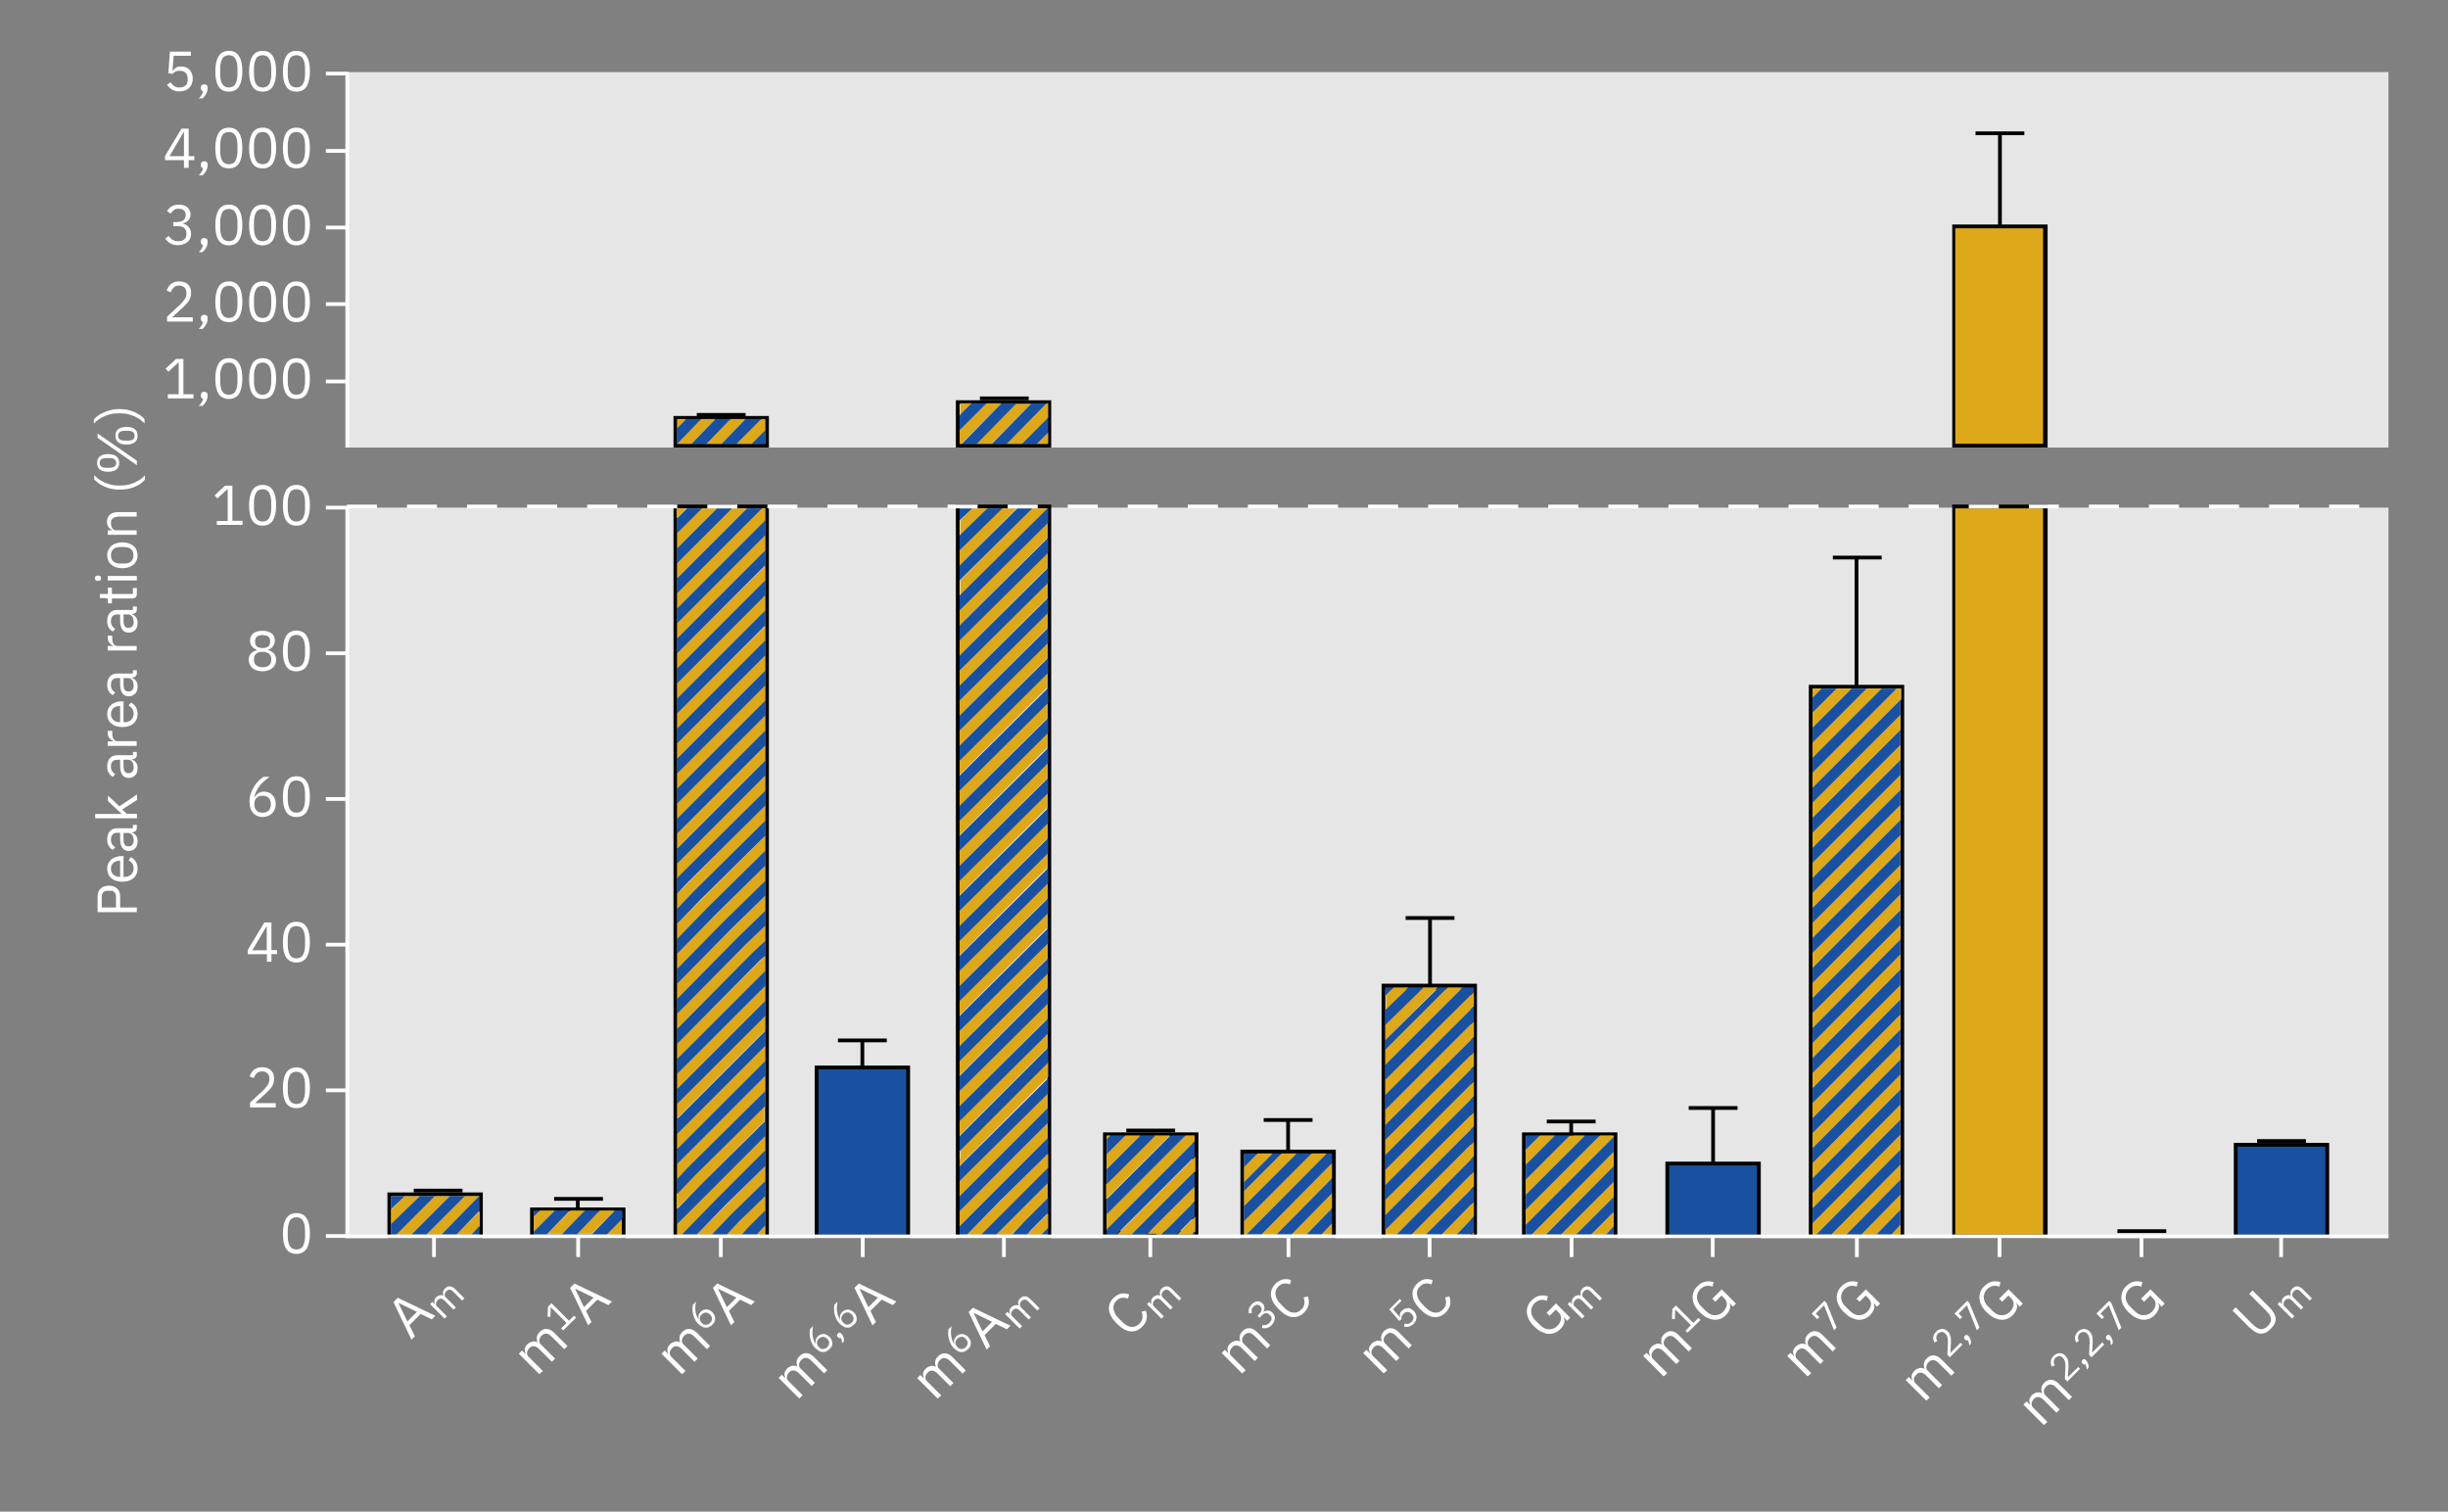 <?xml version="1.0" encoding="utf-8"?>
<!-- Generator: Adobe Illustrator 26.0.2, SVG Export Plug-In . SVG Version: 6.00 Build 0)  -->
<svg version="1.1" id="Ebene_1" xmlns="http://www.w3.org/2000/svg" xmlns:xlink="http://www.w3.org/1999/xlink" x="0px" y="0px"
	 width="1304.1px" height="805.2px" viewBox="0 0 1304.1 805.2" enable-background="new 0 0 1304.1 805.2" xml:space="preserve">
<rect x="0" y="0" width="1304.1" height="805.2" fill="#808080" stroke="none"/>
<g id="Ebene_4">
	<rect x="184.8" y="270.4" opacity="0.8" fill="#FFFFFF" enable-background="new    " width="1087.6" height="388"/>
	<rect x="184.8" y="38.4" opacity="0.8" fill="#FFFFFF" enable-background="new    " width="1087.6" height="200"/>
	<rect x="184.8" y="238.4" fill="#FFFFFF" fill-opacity="0" width="1087.6" height="32"/>
</g>
<g id="Ebene_5">
	<g>
		<polygon fill="none" points="965.6,435.5 1012.6,388.5 1012.6,388.5 		"/>
		<polygon fill="none" points="965.7,595.5 1012.7,548.5 1012.7,548.5 		"/>
		<polygon fill="none" points="965.7,563.5 1012.6,516.5 1012.6,516.5 		"/>
		<polygon fill="none" points="999.7,657.2 1012.7,644.2 1012.7,644.2 		"/>
		<g>
			<path d="M206.4,659.6h50.8v-24.4h-50.8V659.6z M208.4,637.2h46.8v20.4h-46.8V637.2z"/>
			<path d="M282.4,659.6h50.8v-16.4h-50.8V659.6z M284.4,645.2L284.4,645.2h46.8v12.4h-46.8V645.2z"/>
			<path d="M358.8,659.6h50.8V268.8h-50.8V659.6z M360.8,656.8c0-128.8,0-257.6,0-386c15.6,0,31.2,0,46.8,0c0,128.8,0,257.6,0,386.8
				c-15.6,0-31.2,0-46.8,0V656.8z"/>
			<path d="M509.2,659.6H560V268.8h-50.8V659.6z M511.2,653.2c0-127.6,0-254.8,0-382.4c15.6,0,31.2,0,46.8,0
				c0,128.8,0,257.6,0,386.8c-15.6,0-31.2,0-46.8,0V653.2z"/>
			<path d="M358.8,238.4h50.8v-16.8h-50.8V238.4z M360.8,236.4c0-3.2,0-10,0-12.8c15.2,0,31.6,0,46.8,0c0,4,0,9.2,0,12.8
				C392.4,236.4,376,236.4,360.8,236.4L360.8,236.4z"/>
			<path d="M509.2,238.4H560v-25.2h-50.8V238.4z M511.2,234.4c0-6,0-13.2,0-19.2c15.6,0,31.2,0,46.8,0c0,6.8,0,14.4,0,21.2
				c-15.6,0-31.2,0-46.8,0V234.4z"/>
			<path d="M587.6,659.6h50.8v-56.4h-50.8V659.6z M589.6,654.8L589.6,654.8V652v-4.8V644v-4.8V636l0,0v-4.8V628v-4.8l0,0V620v-4.8
				V612v-4.8v-2h2h4.8h3.2h4.8h2.8l0,0h4.8h2.8h4.8l0,0h2.8h4.8h3.2h4.8l0,0v2.8l0,0v4.8v2.8v4.8l0,0v2.8v4.8v3.2v4.8l0,0v2.8l0,0
				v4.8v2.8v4.8l0,0v2.8v1.6h-1.6H632l0,0h-4.8H624h-4.8l0,0H616l0,0h-4.8H608h-4.8H600l0,0h-4.8H592h-2.4V654.8z"/>
			<path d="M660.8,659.6h50.8v-47.2h-50.8V659.6z M662.8,650.4v-8v-8v-4.8v-2.8l0,0V622v-2.8v-4.4h4.4h2.8h4.8l0,0h2.8h4.8h8h8h8
				l0,0h2.8v5.2v8v8v8l0,0v8v6H704h-8l0,0h-8h-8h-8h-8l0,0h-1.2V650.4z"/>
			<path d="M736,659.6h50.8V524H736V659.6z M738,655.2v-8l0,0v-8v-8v-8v-8l0,0v-8v-8v-8v-8l0,0v-8v-8v-8v-4.8v-2.8l0,0v-4.8V544
				v-4.8l0,0v-2.8l0,0v-4.8v-3.2v-1.2h1.2h3.2h4.8l0,0h2.8l0,0h4.8h2.8h4.8l0,0h2.8h4.8h8h5.6v2.4v8l0,0v8v8v8v8l0,0v8v8v8v8l0,0v8
				v8l0,0v8v8l0,0v8v8v8v1.2h0.4h-8h-8h-8l0,0h-8h-8l0,0h-5.6v-3.6H738z"/>
			<path d="M810.8,659.6h50.8v-56.4h-50.8V659.6z M812.8,652.4v-8v-8l0,0v-8v-8v-8v-7.2h7.2h8h8h8l0,0h8h7.6v0.4v8v8l0,0v8v8v8v8
				l0,0v4h-4l0,0h-8h-8h-8h-8l0,0h-8h-2.8V652.4z"/>
			<path d="M963.6,364.8v294.4h50.8V364.8H963.6z M1012.4,372.8L1012.4,372.8v8v8l0,0v8v8l0,0v8v8v8v8l0,0v8v8v8v8l0,0v8v8v8v8l0,0
				v8v8l0,0v8v8l0,0v8v8l0,0v8v8l0,0v8v8v8v8l0,0v8v8v8v8l0,0v8v8l0,0v8v4.8h-4.8h-8l0,0h-8h-8l0,0h-8h-8h-2v-6v-8l0,0v-8v-8v-8v-8
				l0,0v-8v-8l0,0v-8v-8l0,0v-8v-8l0,0v-8v-8l0,0v-8v-8v-8v-8l0,0v-8v-8v-8v-8l0,0v-8v-8v-8v-8l0,0v-8v-8l0,0v-8v-8l0,0v-8v-8v-8v-8
				l0,0v-8v-8v-4.8h4.8h8h8l0,0h8h8h8h2.4v6H1012.4z"/>
		</g>
	</g>
	<g>
		<g>
			<path fill="#DEA81B" d="M220.4,637.2h-4.8l-7.2,7.2c0,2,0,6,0,8l15.2-15.2H220.4z"/>
			<path fill="#DEA81B" d="M231.6,637.2l-20.4,20.4c2,0,6,0,8,0l20.4-20.4H231.6z"/>
			<path fill="#DEA81B" d="M252.4,637.2h-4.8l-20.4,20.4c2,0,6,0,8,0l20.4-20.4l0,0C255.2,637.2,252.4,637.2,252.4,637.2z"/>
			<path fill="#DEA81B" d="M248,657.6c0,0,2.8,0,3.2,0l4.4-4.4c0-2,0-6,0-8l-12.4,12.4H248z"/>
			<path fill="#DEA81B" d="M292.8,644.8c0,0-4.8,0-5.2,0l-3.2,3.2c0,2,0,6,0,8l11.2-11.2H292.8z"/>
			<path fill="#DEA81B" d="M308.8,644.8H304l-12.4,12.4c2,0,6,0,8,0l12.4-12.4H308.8z"/>
			<path fill="#DEA81B" d="M324.8,644.8c0,0-4.8,0-5.2,0l-12.4,12.4c2,0,6,0,8,0l12.4-12.4H324.8z"/>
			<path fill="#DEA81B" d="M328,657.6h2.8l0.4-0.4c0-2,0-6,0-8l-8.4,8.4H328z"/>
			<path fill="#DEA81B" d="M387.2,657.6c2,0,6,0,8,0l3.2-3.2l0,0l9.2-9.2c0-2,0-6,0-8C402.8,641.6,391.6,652.8,387.2,657.6z"/>
			<path fill="#DEA81B" d="M360.8,620c0,2,0,6,0,8c1.6-1.6,44-44,46.8-46.8c0-2,0-6,0-8l-45.2,45.2L360.8,620z"/>
			<path fill="#DEA81B" d="M360.8,652c0,0.4,0,5.2,0,5.6h2.4l19.2-19.2l0,0l25.2-25.2c0-2,0-6,0-8C396.4,616,371.2,641.2,360.8,652z
				"/>
			<path fill="#DEA81B" d="M371.2,657.6c2,0,6,0,8,0c6.4-6.4,21.6-21.6,28.4-28.4c0-2,0-6,0-8C398.8,630,380,648.8,371.2,657.6z"/>
			<path fill="#DEA81B" d="M394.8,270.8H390L360.8,300c0,2,0,6,0,8l37.2-37.2H394.8z"/>
			<path fill="#DEA81B" d="M360.8,316c0,2,0,6,0,8l46.8-46.8c0-1.6,0-4.8,0-6.4H406L360.8,316z"/>
			<path fill="#DEA81B" d="M360.8,337.2v2.8l46.8-46.8c0-2,0-6,0-8L360.8,332V337.2z"/>
			<path fill="#DEA81B" d="M360.8,353.2c0,0,0,2.8,0,3.2l46.8-46.8c0-2,0-6,0-8L360.8,348V353.2z"/>
			<path fill="#DEA81B" d="M360.8,369.2v2.8l46.8-46.8c0-2,0-6,0-8L360.8,364V369.2z"/>
			<path fill="#DEA81B" d="M360.8,385.2c0,0,0,2.8,0,3.2l46.8-46.8c0-2,0-6,0-8L360.8,380V385.2z"/>
			<path fill="#DEA81B" d="M360.8,401.2v2.8l46.8-46.8c0-2,0-6,0-8L360.8,396V401.2z"/>
			<path fill="#DEA81B" d="M360.8,416.8c0,0,0,2.8,0,3.2l46.8-46.8c0-2,0-6,0-8L360.8,412V416.8z"/>
			<path fill="#DEA81B" d="M362.8,270.8h-2.4c0,1.2,0,4,0,5.2l5.2-5.2H362.8z"/>
			<path fill="#DEA81B" d="M378.8,270.8c0,0-4.8,0-5.2,0L360.8,284c0,2,0,6,0,8l21.2-21.2H378.8z"/>
			<polygon fill="#DEA81B" points="407.6,657.6 407.6,652.8 403.2,657.6 			"/>
			<path fill="#DEA81B" d="M360.8,556c0,2,0,6,0,8l46.8-46.8c0-2,0-6,0-8l-2,2L360.8,556z"/>
			<path fill="#DEA81B" d="M360.8,576.8c0,0,0,2.8,0,3.2l46.8-46.8c0-2,0-6,0-8L360.8,572V576.8z"/>
			<path fill="#DEA81B" d="M360.8,592.8v2.8l46.8-46.8c0-2,0-6,0-8L360.8,588V592.8z"/>
			<path fill="#DEA81B" d="M360.8,608.8c0,0,0,2.8,0,3.2l46.8-46.8c0-2,0-6,0-8L360.8,604V608.8z"/>
			<path fill="#DEA81B" d="M370,626.4l-9.6,9.6c0,2,0,6,0,8c8.8-8.8,37.6-37.6,46.8-46.8c0-2,0-6,0-8L370,626.4L370,626.4z"/>
			<path fill="#DEA81B" d="M360.8,433.2v2.8l46.8-46.8c0-2,0-6,0-8L360.8,428V433.2z"/>
			<path fill="#DEA81B" d="M360.8,448.8c0,0,0,2.8,0,3.2l46.8-46.8c0-2,0-6,0-8L360.8,444V448.8z"/>
			<path fill="#DEA81B" d="M360.8,465.2c0,0.8,0,2.4,0,2.8c0.8-0.8,46-46,46.8-46.8c0-2,0-6,0-8L360.8,460V465.2z"/>
			<path fill="#DEA81B" d="M360.8,476c0,2,0,6,0,8c5.6-5.6,40.8-40.8,46.8-46.8c0-2,0-6,0-8C404.8,431.6,362,474.8,360.8,476z"/>
			<path fill="#DEA81B" d="M360.8,492c0,2,0,6,0,8c10.4-10.4,36.4-36.4,46.8-46.8c0-2,0-6,0-8C398.4,454.4,369.2,483.6,360.8,492z"
				/>
			<path fill="#DEA81B" d="M360.8,508c0,2,0,6,0,8c11.6-11.6,35.2-35.2,46.8-46.8c0-2,0-6,0-8C396,472.8,372,496.4,360.8,508z"/>
			<path fill="#DEA81B" d="M360.8,524c0,2,0,6,0,8c10-10,37.6-37.6,46.8-46.8c0-2,0-6,0-8C396.8,488,371.6,512.8,360.8,524z"/>
			<path fill="#DEA81B" d="M360.8,540c0,2,0,6,0,8c4-4,44.4-44.4,46.8-46.8c0-2,0-6,0-8C400.8,499.6,368,532.8,360.8,540z"/>
			<path fill="#DEA81B" d="M515.2,657.6c2,0,6,0,8,0c8.4-8.4,26.8-26.8,35.2-35.2c0-2,0-6,0-8C547.6,624.8,525.6,647.2,515.2,657.6z
				"/>
			<path fill="#DEA81B" d="M530.8,657.6c2,0,6,0,8,0c4-4,15.2-15.2,19.2-19.2c0-2,0-6,0-8C552,636.4,537.2,651.2,530.8,657.6z"/>
			<path fill="#DEA81B" d="M547.2,657.6c2,0,6,0,8,0l3.2-3.2c0-2,0-6,0-8C556.8,648,548.4,656,547.2,657.6z"/>
			<path fill="#DEA81B" d="M511.2,538v2.8L558,494c0-2,0-6,0-8l-46.8,46.8V538z"/>
			<path fill="#DEA81B" d="M511.2,554c0,0,0,2.8,0,3.2l46.8-46.8c0-2,0-6,0-8l-46.8,46.8V554z"/>
			<path fill="#DEA81B" d="M511.2,570v2.8L558,526c0-2,0-6,0-8l-46.8,46.8V570z"/>
			<path fill="#DEA81B" d="M511.2,586c0,0,0,2.8,0,3.2l46.8-46.8c0-2,0-6,0-8l-46.8,46.8V586z"/>
			<path fill="#DEA81B" d="M511.2,602v2.8L558,558c0-2,0-6,0-8l-46.8,46.8V602z"/>
			<path fill="#DEA81B" d="M511.2,617.2c0,0.4,0,3.2,0,3.6l2-2l45.2-45.2c0-2,0-6,0-8l-46.8,46.8v4.8H511.2z"/>
			<path fill="#DEA81B" d="M511.2,629.2c0,2,0,6,0,8c6.4-6.4,39.6-39.6,46.8-46.8c0-2,0-6,0-8C554.8,586,513.6,626.8,511.2,629.2z"
				/>
			<path fill="#DEA81B" d="M511.2,645.2c0,2,0,6,0,8c10.8-10.8,36-36,46.8-46.8c0-2,0-6,0-8C548.8,608,520.4,636,511.2,645.2z"/>
			<path fill="#DEA81B" d="M511.2,410v2.8L558,366c0-2,0-6,0-8l-46.8,46.8V410z"/>
			<path fill="#DEA81B" d="M511.2,426c0,0,0,2.8,0,3.2l46.8-46.8c0-2,0-6,0-8l-46.8,46.8V426z"/>
			<path fill="#DEA81B" d="M511.2,442v2.8L558,398c0-2,0-6,0-8l-46.8,46.8V442z"/>
			<path fill="#DEA81B" d="M511.2,458c0,0,0,2.8,0,3.2l46.8-46.8c0-2,0-6,0-8l-46.8,46.8V458z"/>
			<path fill="#DEA81B" d="M511.2,474v2.8L558,430c0-2,0-6,0-8l-46.8,46.8V474z"/>
			<path fill="#DEA81B" d="M511.2,490c0,0,0,2.8,0,3.2l46.8-46.8c0-2,0-6,0-8l-46.8,46.8V490z"/>
			<path fill="#DEA81B" d="M511.2,506v2.8L558,462c0-2,0-6,0-8l-46.8,46.8V506z"/>
			<path fill="#DEA81B" d="M511.2,522c0,0,0,2.8,0,3.2l46.8-46.8c0-2,0-6,0-8l-46.8,46.8V522z"/>
			<path fill="#DEA81B" d="M522.8,270.8H518l-6.4,6.4c0,2,0,6,0,8l14.4-14.4H522.8z"/>
			<path fill="#DEA81B" d="M538.8,270.8c0,0-4.8,0-5.2,0l-22.4,22.4c0,2,0,6,0,8l30.4-30.4H538.8z"/>
			<path fill="#DEA81B" d="M554.8,270.8H550l-38.4,38.4c0,2,0,6,0,8l46.4-46.4H554.8z"/>
			<path fill="#DEA81B" d="M511.2,330c0,0,0,2.8,0,3.2l46.8-46.8c0-2,0-6,0-8l-46.8,46.8V330z"/>
			<path fill="#DEA81B" d="M511.2,346.4v2.8l46.8-46.8c0-2,0-6,0-8l-46.8,46.8V346.4z"/>
			<path fill="#DEA81B" d="M511.2,362c0,0,0,2.8,0,3.2l46.8-46.8c0-2,0-6,0-8l-46.8,46.8V362z"/>
			<path fill="#DEA81B" d="M511.2,378.4v2.8l46.8-46.8c0-2,0-6,0-8l-46.8,46.8V378.4z"/>
			<path fill="#DEA81B" d="M511.2,394c0,0,0,2.8,0,3.2l46.8-46.8c0-2,0-6,0-8l-46.8,46.8V394z"/>
			<polygon fill="#DEA81B" points="360.8,223.2 360.8,228 365.6,223.2 			"/>
			<polygon fill="#DEA81B" points="381.2,223.2 373.6,223.2 360.8,236.4 360.8,236.4 368.4,236.4 			"/>
			<polygon fill="#DEA81B" points="384.4,236.4 397.2,223.2 389.2,223.2 376.4,236.4 			"/>
			<path fill="#DEA81B" d="M392.4,236.4c2,0,6,0,8,0l7.2-7.2c0-1.6,0-4.4,0-6h-2L392.4,236.4z"/>
			<path fill="#DEA81B" d="M514.8,214.8h-3.2c0,1.6,0,4.8,0,6.4l6.4-6.4H514.8z"/>
			<path fill="#DEA81B" d="M533.6,214.8c-2,0-6,0-8,0l-14.4,14.4c0,1.6,0,5.6,0,7.2h0.8L533.6,214.8z"/>
			<path fill="#DEA81B" d="M525.2,236.4h2.8l21.2-21.2c-2,0-6,0-8,0L520,236.4H525.2z"/>
			<path fill="#DEA81B" d="M536.4,236.4c2,0,6,0,8,0l14-14c0-1.6,0-5.6,0-7.6h-0.8L536.4,236.4z"/>
			<path fill="#DEA81B" d="M557.2,236.4h1.2c0-0.8,0-5.2,0-6l-6,6H557.2z"/>
			<polygon fill="#DEA81B" points="589.6,604.8 589.6,606.8 591.6,604.8 			"/>
			<path fill="#DEA81B" d="M604.4,604.8h-4.8l-10,10c0,2,0,6,0,8l18-18H604.4z"/>
			<path fill="#DEA81B" d="M620.4,604.8c0,0-4.8,0-5.2,0l-26,26c0,2,0,6,0,8l34-34H620.4z"/>
			<path fill="#DEA81B" d="M589.6,646.8c0,2,0,6,0,8l46.8-46.8c0,0,0-2.8,0-3.2h-4.8L589.6,646.8z"/>
			<path fill="#DEA81B" d="M600,657.6c0,0,2.8,0,3.2,0l33.6-33.6c0-2,0-6,0-8l-41.6,41.6H600z"/>
			<path fill="#DEA81B" d="M616,657.6h2.8l17.6-17.6c0-2,0-6,0-8l-25.2,25.2h4.8V657.6z"/>
			<path fill="#DEA81B" d="M632,657.6c0,0,2.8,0,3.2,0l1.6-1.6c0-2,0-6,0-8l-9.6,9.6H632z"/>
			<polygon fill="#DEA81B" points="682.8,614.4 662.8,634.4 662.8,642.4 690.8,614.4 			"/>
			<polygon fill="#DEA81B" points="698.8,614.4 662.8,650.4 662.8,657.6 664,657.6 706.8,614.4 			"/>
			<polygon fill="#DEA81B" points="680,657.6 709.6,627.6 709.6,619.6 672,657.6 			"/>
			<polygon fill="#DEA81B" points="696,657.6 709.6,643.6 709.6,635.6 688,657.6 			"/>
			<polygon fill="#DEA81B" points="709.6,657.6 709.6,651.6 704,657.6 			"/>
			<path fill="#DEA81B" d="M675.2,614.4c0,0-4.8,0-5.2,0l-7.2,7.2c0,2,0,6,0,8l15.2-15.2H675.2z"/>
			<polygon fill="#DEA81B" points="759.6,657.6 785.2,632 785.2,624 752,657.6 			"/>
			<polygon fill="#DEA81B" points="776,657.6 785.2,648 785.2,640 768,657.6 			"/>
			<polygon fill="#DEA81B" points="785.2,657.6 785.2,656 784,657.6 			"/>
			<polygon fill="#DEA81B" points="771.2,526 738,559.2 738,567.2 779.2,526 			"/>
			<polygon fill="#DEA81B" points="738,583.2 785.2,536 785.2,528.4 738,575.2 			"/>
			<polygon fill="#DEA81B" points="738,599.2 785.2,552.4 785.2,544 738,591.2 			"/>
			<polygon fill="#DEA81B" points="738,615.2 785.2,568 785.2,560.4 738,607.2 			"/>
			<polygon fill="#DEA81B" points="738,631.2 785.2,584 785.2,576 738,623.2 			"/>
			<polygon fill="#DEA81B" points="738,647.2 785.2,600 785.2,592.4 738,639.2 			"/>
			<polygon fill="#DEA81B" points="738,657.6 744,657.6 785.2,616 785.2,608 738,655.2 			"/>
			<path fill="#DEA81B" d="M747.2,526h-4.8l-4,4c0,2,0,6,0,8l12-12H747.2z"/>
			<path fill="#DEA81B" d="M763.2,526c0,0-4.8,0-5.2,0l-20,20c0,2,0,6,0,8l28-28H763.2z"/>
			<polygon fill="#DEA81B" points="820.4,604.8 812.8,612.4 812.8,620.4 828.4,604.8 			"/>
			<polygon fill="#DEA81B" points="836.4,604.8 812.8,628.4 812.8,636.4 844.4,604.8 			"/>
			<polygon fill="#DEA81B" points="812.8,644.4 812.8,652.4 859.6,605.6 859.6,604.8 852.4,604.8 			"/>
			<polygon fill="#DEA81B" points="823.6,657.6 859.6,621.2 859.6,613.6 816,657.6 			"/>
			<polygon fill="#DEA81B" points="839.6,657.6 859.6,637.6 859.6,629.6 831.6,657.6 			"/>
			<polygon fill="#DEA81B" points="855.6,657.6 859.6,653.2 859.6,645.6 847.6,657.6 			"/>
			<polygon fill="#DEA81B" points="1012.4,657.6 1012.4,652.4 1007.6,657.6 			"/>
			<polygon fill="#DEA81B" points="965.6,579.6 1012.4,532.4 1012.4,524.8 965.6,571.6 			"/>
			<polygon fill="#DEA81B" points="965.6,595.6 1012.4,548.4 1012.4,540.4 965.6,587.6 			"/>
			<polygon fill="#DEA81B" points="965.6,611.6 1012.4,564.4 1012.4,556.4 965.6,603.6 			"/>
			<polygon fill="#DEA81B" points="965.6,627.6 1012.4,580.4 1012.4,572.4 965.6,619.6 			"/>
			<polygon fill="#DEA81B" points="965.6,643.6 1012.4,596.4 1012.4,588.4 965.6,635.6 			"/>
			<polygon fill="#DEA81B" points="965.6,657.6 967.6,657.6 1012.4,612.4 1012.4,604.4 965.6,651.6 			"/>
			<polygon fill="#DEA81B" points="983.6,657.6 1012.4,628.4 1012.4,620.4 975.6,657.6 			"/>
			<polygon fill="#DEA81B" points="999.6,657.6 1012.4,644.4 1012.4,636.4 991.6,657.6 			"/>
			<polygon fill="#DEA81B" points="965.6,451.6 1012.4,404.8 1012.4,396.8 965.6,443.6 			"/>
			<polygon fill="#DEA81B" points="965.6,467.6 1012.4,420.8 1012.4,412.8 965.6,459.6 			"/>
			<polygon fill="#DEA81B" points="965.6,483.6 1012.4,436.8 1012.4,428.8 965.6,475.6 			"/>
			<polygon fill="#DEA81B" points="965.6,499.6 1012.4,452.8 1012.4,444.8 965.6,491.6 			"/>
			<polygon fill="#DEA81B" points="965.6,515.6 1012.4,468.4 1012.4,460.8 965.6,507.6 			"/>
			<polygon fill="#DEA81B" points="965.6,531.6 1012.4,484.8 1012.4,476.4 965.6,523.6 			"/>
			<polygon fill="#DEA81B" points="965.6,547.6 1012.4,500.4 1012.4,492.8 965.6,539.6 			"/>
			<polygon fill="#DEA81B" points="965.6,563.6 1012.4,516.4 1012.4,508.4 965.6,555.6 			"/>
			<polygon fill="#DEA81B" points="965.6,366.8 965.6,371.6 970.4,366.8 			"/>
			<polygon fill="#DEA81B" points="978.4,366.8 965.6,379.6 965.6,387.6 986.4,366.8 			"/>
			<polygon fill="#DEA81B" points="994.4,366.8 965.6,395.6 965.6,403.6 1002.4,366.8 			"/>
			<polygon fill="#DEA81B" points="965.6,411.6 965.6,419.6 1012.4,372.8 1012.4,366.8 1010.4,366.8 			"/>
			<polygon fill="#DEA81B" points="965.6,435.6 1012.4,388.8 1012.4,380.8 965.6,427.6 			"/>
			<rect x="1040.8" y="269.6" fill="#DEA81B" width="48.8" height="388.8"/>
			<rect x="1040.8" y="120.4" fill="#DEA81B" width="48.8" height="116.8"/>
		</g>
		<path d="M1090.8,659.6H1040V268.8h50.8V659.6z M1041.6,657.6h46.8V270.8h-46.8V657.6z"/>
		<path d="M1090.8,238.4H1040V119.6h50.8V238.4z M1041.6,236.4h46.8V121.6h-46.8V236.4z"/>
	</g>
	<g>
		<g>
			<polygon fill="#1951A0" points="251.2,657.6 255.2,657.6 255.2,653.2 255.2,653.2 			"/>
			<polygon fill="#1951A0" points="212.4,637.2 208.4,637.2 208.4,641.2 208.4,644 215.6,637.2 			"/>
			<polygon fill="#1951A0" points="228.4,637.2 223.6,637.2 223.6,637.2 208.4,652 208.4,652 208.4,657.2 208.4,657.6 211.2,657.6 
				231.6,637.2 			"/>
			<polygon fill="#1951A0" points="244.4,637.2 239.6,637.2 219.2,657.6 224,657.6 227.2,657.6 247.6,637.2 			"/>
			<polygon fill="#1951A0" points="235.2,657.6 240,657.6 243.2,657.6 255.2,645.2 255.2,642.4 255.2,637.2 255.2,637.2 			"/>
			<polygon fill="#1951A0" points="284.8,644.8 284.4,644.8 284.4,645.2 284.4,648 287.6,644.8 			"/>
			<polygon fill="#1951A0" points="300.8,644.8 295.6,644.8 284.4,656 284.4,657.6 288,657.6 291.2,657.6 303.6,644.8 			"/>
			<polygon fill="#1951A0" points="316.8,644.8 311.6,644.8 311.6,644.8 299.2,657.6 299.2,657.6 304,657.6 307.2,657.6 
				319.6,644.8 			"/>
			<polygon fill="#1951A0" points="315.2,657.6 320,657.6 323.2,657.6 331.6,649.2 331.6,646 331.6,644.8 327.6,644.8 			"/>
			<polygon fill="#1951A0" points="331.2,657.6 331.6,657.6 331.6,657.2 331.6,657.2 			"/>
			<polygon fill="#1951A0" points="379.2,657.6 379.2,657.6 384,657.6 387.2,657.6 394,650.4 407.6,637.2 407.6,634 407.6,629.2 
				407.6,629.2 390,646.4 			"/>
			<polygon fill="#1951A0" points="360.8,548 360.8,548 360.8,548 360.8,552.8 360.8,556 405.2,511.2 407.6,509.2 407.6,506 
				407.6,501.2 407.6,501.2 401.2,507.2 			"/>
			<polygon fill="#1951A0" points="360.8,644 360.8,644 360.8,648.8 360.8,652 378.4,634.4 407.6,605.2 407.6,602 407.6,597.2 
				374,630.4 			"/>
			<polygon fill="#1951A0" points="360.8,628 360.8,628 360.8,632.8 360.8,636 370,626.4 370,626.4 407.6,589.2 407.6,586 
				407.6,581.2 407.6,581.2 407.6,581.2 366,622.4 			"/>
			<polygon fill="#1951A0" points="360.8,516 360.8,516 360.8,520.8 360.8,524 360.8,524 389.2,495.2 407.6,477.2 407.6,474 
				407.6,469.2 407.6,469.2 385.2,491.2 			"/>
			<polygon fill="#1951A0" points="386.8,270.8 382,270.8 382,270.8 360.8,292 360.8,292 360.8,297.2 360.8,300 390,270.8 			"/>
			<polygon fill="#1951A0" points="402.8,270.8 398,270.8 398,270.8 360.8,308 360.8,308 360.8,313.2 360.8,316 406,270.8 			"/>
			<polygon fill="#1951A0" points="360.8,329.2 360.8,332 407.6,285.2 407.6,282 407.6,277.2 360.8,324 			"/>
			<polygon fill="#1951A0" points="360.8,340 360.8,345.2 360.8,348 407.6,301.2 407.6,298.4 407.6,293.2 407.6,293.2 			"/>
			<polygon fill="#1951A0" points="360.8,361.2 360.8,364 407.6,317.2 407.6,314 407.6,309.2 360.8,356 			"/>
			<polygon fill="#1951A0" points="360.8,372 360.8,377.2 360.8,380 407.6,333.2 407.6,330 407.6,325.2 407.6,325.2 			"/>
			<polygon fill="#1951A0" points="360.8,393.2 360.8,396 407.6,349.2 407.6,346 407.6,341.2 360.8,388 			"/>
			<polygon fill="#1951A0" points="360.8,404 360.8,409.2 360.8,412 407.6,365.2 407.6,362 407.6,357.2 407.6,357.2 			"/>
			<polygon fill="#1951A0" points="370.8,270.8 366,270.8 366,270.8 360.8,276 360.8,276.4 360.8,281.2 360.8,284 374,270.8 			"/>
			<polygon fill="#1951A0" points="398,654.4 395.2,657.6 395.2,657.6 400,657.6 401.2,657.6 403.2,657.6 407.6,652.8 407.6,650 
				407.6,645.2 407.6,645.2 407.6,644.8 			"/>
			<polygon fill="#1951A0" points="360.8,564 360.8,564 360.8,568.8 360.8,572 407.6,525.2 407.6,522 407.6,517.2 407.6,517.2 
				407.6,517.2 			"/>
			<polygon fill="#1951A0" points="360.8,584.8 360.8,588 407.6,541.2 407.6,538 407.6,533.2 360.8,580 			"/>
			<polygon fill="#1951A0" points="360.8,596 360.8,596 360.8,600.8 360.8,604 407.6,557.2 407.6,554 407.6,549.2 407.6,549.2 
				407.6,549.2 			"/>
			<polygon fill="#1951A0" points="360.8,616.8 360.8,616.8 360.8,620 362.4,618.4 407.6,573.2 407.6,570 407.6,565.2 360.8,612 			
				"/>
			<polygon fill="#1951A0" points="382,638.4 363.2,657.6 363.2,657.6 368,657.6 371.2,657.6 386,642.4 407.6,621.2 407.6,618 
				407.6,613.2 407.6,612.8 			"/>
			<polygon fill="#1951A0" points="360.8,425.2 360.8,428 407.6,381.2 407.6,378 407.6,373.2 360.8,420 			"/>
			<polygon fill="#1951A0" points="360.8,436 360.8,441.2 360.8,444 407.6,397.2 407.6,394 407.6,389.2 407.6,389.2 			"/>
			<polygon fill="#1951A0" points="360.8,456.8 360.8,460 407.6,413.2 407.6,410 407.6,405.2 360.8,452 			"/>
			<polygon fill="#1951A0" points="360.8,468 360.8,468 360.8,468 360.8,473.2 360.8,476 360.8,476 365.2,471.2 407.6,429.2 
				407.6,426 407.6,421.2 407.6,421.2 361.2,467.2 			"/>
			<polygon fill="#1951A0" points="360.8,484 360.8,488.8 360.8,492 360.8,492 373.2,479.2 407.6,445.2 407.6,442 407.6,437.2 
				369.2,475.2 			"/>
			<polygon fill="#1951A0" points="360.8,500 360.8,500 360.8,500 360.8,505.2 360.8,508 381.2,487.2 407.6,461.2 407.6,458 
				407.6,453.2 407.6,453.2 377.2,483.2 			"/>
			<polygon fill="#1951A0" points="360.8,532 360.8,532 360.8,532 360.8,532 360.8,536.8 360.8,540 397.2,503.2 407.6,493.2 
				407.6,490 407.6,485.2 407.6,485.2 393.2,499.2 			"/>
			<rect x="434.8" y="568.4" fill="#1951A0" width="48.8" height="90"/>
			<polygon fill="#1951A0" points="511.2,525.2 511.2,530 511.2,533.2 558.4,486.4 558.4,483.2 558.4,478.4 558.4,478.4 			"/>
			<polygon fill="#1951A0" points="511.2,397.2 511.2,402 511.2,405.2 558.4,358.4 558.4,355.2 558.4,350.4 558.4,350.4 			"/>
			<polygon fill="#1951A0" points="511.2,365.2 511.2,370 511.2,373.2 558.4,326.4 558.4,323.2 558.4,318.4 558.4,318.4 			"/>
			<polygon fill="#1951A0" points="511.2,653.2 511.2,653.2 511.2,657.6 512,657.6 515.2,657.6 515.2,657.6 533.2,639.2 
				558.4,614.4 558.4,611.2 558.4,606 558.4,606 529.2,635.2 			"/>
			<polygon fill="#1951A0" points="522.8,657.6 523.2,657.6 523.2,657.6 528,657.6 530.8,657.6 541.2,647.2 558.4,630 558.4,627.2 
				558.4,622.4 558.4,622 537.2,643.2 			"/>
			<polygon fill="#1951A0" points="539.2,657.6 544,657.6 547.2,657.6 547.2,657.6 549.2,655.2 558.4,646 558.4,643.2 558.4,638 
				545.2,651.2 			"/>
			<polygon fill="#1951A0" points="555.2,657.6 558.4,657.6 558.4,654.4 558.4,654 554.8,657.6 			"/>
			<polygon fill="#1951A0" points="511.2,541.2 511.2,546 511.2,549.2 558.4,502.4 558.4,499.2 558.4,494.4 558.4,494.4 			"/>
			<polygon fill="#1951A0" points="511.2,562 511.2,565.2 558.4,518.4 558.4,515.2 558.4,510.4 511.2,557.2 			"/>
			<polygon fill="#1951A0" points="511.2,573.2 511.2,578 511.2,581.2 558.4,534.4 558.4,531.2 558.4,526.4 558.4,526 			"/>
			<polygon fill="#1951A0" points="511.2,589.2 511.2,594 511.2,597.2 558.4,550.4 558.4,547.2 558.4,542.4 558.4,542.4 			"/>
			<polygon fill="#1951A0" points="511.2,605.2 511.2,610 511.2,613.2 558.4,566 558.4,563.2 558.4,558.4 558.4,558 			"/>
			<polygon fill="#1951A0" points="511.2,621.2 511.2,626 511.2,629.2 511.2,629.2 517.2,623.2 558.4,582.4 558.4,579.2 
				558.4,574.4 513.2,619.2 			"/>
			<polygon fill="#1951A0" points="511.2,637.2 511.2,637.2 511.2,637.2 511.2,642 511.2,645.2 525.2,631.2 558.4,598 558.4,595.2 
				558.4,590.4 558.4,590 521.2,627.2 			"/>
			<polygon fill="#1951A0" points="511.2,413.2 511.2,418.4 511.2,421.2 558.4,374.4 558.4,371.2 558.4,366.4 558.4,366.4 			"/>
			<polygon fill="#1951A0" points="511.2,434 511.2,437.2 558.4,390.4 558.4,387.2 558.4,382.4 511.2,429.2 			"/>
			<polygon fill="#1951A0" points="511.2,445.2 511.2,450 511.2,453.2 558.4,406.4 558.4,403.2 558.4,398.4 558.4,398.4 			"/>
			<polygon fill="#1951A0" points="511.2,466 511.2,469.2 558.4,422.4 558.4,419.2 558.4,414.4 511.2,461.2 			"/>
			<polygon fill="#1951A0" points="511.2,477.2 511.2,482 511.2,485.2 558.4,438.4 558.4,435.2 558.4,430.4 558.4,430.4 			"/>
			<polygon fill="#1951A0" points="511.2,498 511.2,501.2 558.4,454.4 558.4,451.2 558.4,446.4 511.2,493.2 			"/>
			<polygon fill="#1951A0" points="511.2,509.2 511.2,514 511.2,517.2 558.4,470.4 558.4,467.2 558.4,462.4 558.4,462.4 			"/>
			<polygon fill="#1951A0" points="514.8,270.8 511.2,270.8 511.2,274.4 511.2,277.2 518,270.8 			"/>
			<polygon fill="#1951A0" points="530.8,270.8 526,270.8 526,270.8 511.2,285.2 511.2,285.2 511.2,290.4 511.2,293.2 534,270.8 			
				"/>
			<polygon fill="#1951A0" points="546.8,270.8 542,270.8 511.2,301.2 511.2,306.4 511.2,309.2 550,270.8 			"/>
			<polygon fill="#1951A0" points="558,270.8 511.2,317.2 511.2,317.2 511.2,322.4 511.2,325.2 558.4,278.4 558.4,275.2 
				558.4,270.8 			"/>
			<polygon fill="#1951A0" points="511.2,338.4 511.2,341.2 558.4,294.4 558.4,291.2 558.4,286.4 511.2,333.2 			"/>
			<polygon fill="#1951A0" points="511.2,349.2 511.2,354.4 511.2,357.2 558.4,310.4 558.4,307.2 558.4,302.4 558.4,302.4 			"/>
			<polygon fill="#1951A0" points="511.2,381.2 511.2,386.4 511.2,389.2 558.4,342.4 558.4,339.2 558.4,334.4 558.4,334.4 			"/>
			<polygon fill="#1951A0" points="365.6,223.2 360.8,228 360.8,236.4 373.6,223.2 			"/>
			<polygon fill="#1951A0" points="368.4,236.4 376.4,236.4 389.2,223.2 381.6,223.2 381.2,223.2 			"/>
			<polygon fill="#1951A0" points="392.4,236.4 405.6,223.2 397.2,223.2 384.4,236.4 			"/>
			<polygon fill="#1951A0" points="400.4,236.4 405.2,236.4 407.6,236.4 407.6,234.4 407.6,229.2 407.6,229.2 			"/>
			<polygon fill="#1951A0" points="522.8,214.8 517.6,214.8 517.6,214.8 511.2,221.2 511.2,221.2 511.2,226.4 511.2,229.2 
				525.6,214.8 			"/>
			<polygon fill="#1951A0" points="517.2,236.4 520.4,236.4 541.6,214.8 538.8,214.8 533.6,214.8 512.4,236.4 			"/>
			<polygon fill="#1951A0" points="528.4,236.4 533.2,236.4 536.4,236.4 557.6,214.8 554.8,214.8 549.6,214.8 549.6,214.8 			"/>
			<polygon fill="#1951A0" points="549.2,236.4 552.4,236.4 558.4,230.4 558.4,227.2 558.4,222.4 544.4,236.4 			"/>
			<polygon fill="#1951A0" points="636.4,657.6 636.4,656 634.8,657.6 			"/>
			<polygon fill="#1951A0" points="596.4,604.8 591.6,604.8 589.6,606.8 589.6,612 589.6,614.8 599.6,604.8 			"/>
			<polygon fill="#1951A0" points="612.4,604.8 607.6,604.8 607.6,604.8 589.6,622.8 589.6,623.2 589.6,628 589.6,630.8 
				615.6,604.8 			"/>
			<polygon fill="#1951A0" points="628.4,604.8 623.6,604.8 589.6,638.8 589.6,644 589.6,646.8 631.6,604.8 			"/>
			<polygon fill="#1951A0" points="589.6,654.8 589.6,657.6 592,657.6 594.8,657.6 636.4,616 636.4,613.2 636.4,608 636.4,608 			
				"/>
			<polygon fill="#1951A0" points="608,657.6 610.8,657.6 636.4,632 636.4,628.8 636.4,624 602.8,657.6 			"/>
			<polygon fill="#1951A0" points="619.2,657.6 624,657.6 626.8,657.6 636.4,648 636.4,644.8 636.4,640 636.4,640 618.8,657.6 			
				"/>
			<polygon fill="#1951A0" points="678,614.4 662.8,629.6 662.8,634.4 682.8,614.4 			"/>
			<polygon fill="#1951A0" points="690.8,614.4 662.8,642.4 662.8,650.4 698.8,614.4 			"/>
			<polygon fill="#1951A0" points="706.8,614.4 664,657.6 664,657.6 672,657.6 709.6,619.6 709.6,614.4 707.2,614.4 			"/>
			<polygon fill="#1951A0" points="688,657.6 709.6,635.6 709.6,627.6 680,657.6 			"/>
			<polygon fill="#1951A0" points="696,657.6 704,657.6 709.6,651.6 709.6,643.6 709.6,643.6 			"/>
			<polygon fill="#1951A0" points="667.2,614.4 662.8,614.4 662.8,618.4 662.8,621.6 670,614.4 			"/>
			<polygon fill="#1951A0" points="752,657.6 785.2,624 785.2,616 744,657.6 			"/>
			<polygon fill="#1951A0" points="760,657.6 768,657.6 785.2,640 785.2,632.4 785.2,632 759.6,657.6 			"/>
			<polygon fill="#1951A0" points="784,657.6 785.2,656 785.2,648 776,657.6 			"/>
			<polygon fill="#1951A0" points="766.4,526 738,554 738,559.2 771.2,526 			"/>
			<polygon fill="#1951A0" points="738,567.2 738,575.2 785.2,528.4 785.2,526 779.2,526 			"/>
			<polygon fill="#1951A0" points="738,583.2 738,591.2 785.2,544 785.2,536.4 785.2,536 			"/>
			<polygon fill="#1951A0" points="738,607.2 785.2,560.4 785.2,552.4 738,599.2 			"/>
			<polygon fill="#1951A0" points="738,615.2 738,623.2 785.2,576 785.2,568.4 785.2,568 			"/>
			<polygon fill="#1951A0" points="738,639.2 785.2,592.4 785.2,584 738,631.2 			"/>
			<polygon fill="#1951A0" points="738,647.2 738,655.2 785.2,608 785.2,600.4 785.2,600 			"/>
			<polygon fill="#1951A0" points="739.2,526 738,526 738,527.2 738,530.4 742.4,526 			"/>
			<polygon fill="#1951A0" points="755.2,526 750.4,526 750.4,526 738,538 738,538.4 738,543.2 738,546 758.4,526 			"/>
			<polygon fill="#1951A0" points="812.8,604.8 812.8,612.4 820.4,604.8 			"/>
			<polygon fill="#1951A0" points="828.4,604.8 812.8,620.4 812.8,628.4 836.4,604.8 			"/>
			<polygon fill="#1951A0" points="844.4,604.8 844.4,604.8 812.8,636.4 812.8,636.4 812.8,644.4 852.4,604.8 			"/>
			<polygon fill="#1951A0" points="812.8,657.6 816,657.6 859.6,613.6 859.6,605.6 812.8,652.4 			"/>
			<polygon fill="#1951A0" points="824,657.6 831.6,657.6 859.6,629.6 859.6,621.6 859.6,621.2 823.6,657.6 			"/>
			<polygon fill="#1951A0" points="847.6,657.6 859.6,645.6 859.6,637.6 839.6,657.6 			"/>
			<polygon fill="#1951A0" points="856,657.6 859.6,657.6 859.6,653.6 859.6,653.2 855.6,657.6 			"/>
			<rect x="888" y="619.6" fill="#1951A0" width="48.8" height="38.8"/>
			<polygon fill="#1951A0" points="1007.6,657.6 1012.4,652.4 1012.4,644.4 999.6,657.6 			"/>
			<polygon fill="#1951A0" points="965.6,571.6 1012.4,524.8 1012.4,516.4 965.6,563.6 			"/>
			<polygon fill="#1951A0" points="965.6,579.6 965.6,587.6 1012.4,540.4 1012.4,532.8 1012.4,532.4 			"/>
			<polygon fill="#1951A0" points="965.6,603.6 1012.4,556.4 1012.4,548.4 965.6,595.6 			"/>
			<polygon fill="#1951A0" points="965.6,611.6 965.6,619.6 1012.4,572.4 1012.4,564.8 1012.4,564.4 			"/>
			<polygon fill="#1951A0" points="965.6,635.6 1012.4,588.4 1012.4,580.4 965.6,627.6 			"/>
			<polygon fill="#1951A0" points="965.6,643.6 965.6,651.6 1012.4,604.4 1012.4,596.4 1012.4,596.4 			"/>
			<polygon fill="#1951A0" points="975.6,657.6 1012.4,620.4 1012.4,612.4 967.6,657.6 			"/>
			<polygon fill="#1951A0" points="983.6,657.6 991.6,657.6 1012.4,636.4 1012.4,628.4 1012.4,628.4 			"/>
			<polygon fill="#1951A0" points="965.6,443.6 1012.4,396.8 1012.4,388.8 965.6,435.6 			"/>
			<polygon fill="#1951A0" points="965.6,451.6 965.6,459.6 1012.4,412.8 1012.4,404.8 1012.4,404.8 			"/>
			<polygon fill="#1951A0" points="965.6,475.6 1012.4,428.8 1012.4,420.8 965.6,467.6 			"/>
			<polygon fill="#1951A0" points="965.6,483.6 965.6,491.6 1012.4,444.8 1012.4,436.8 1012.4,436.8 			"/>
			<polygon fill="#1951A0" points="965.6,507.6 1012.4,460.8 1012.4,452.8 965.6,499.6 			"/>
			<polygon fill="#1951A0" points="965.6,515.6 965.6,523.6 1012.4,476.4 1012.4,468.8 1012.4,468.4 			"/>
			<polygon fill="#1951A0" points="965.6,539.6 1012.4,492.8 1012.4,484.8 965.6,531.6 			"/>
			<polygon fill="#1951A0" points="965.6,547.6 965.6,555.6 1012.4,508.4 1012.4,500.8 1012.4,500.4 			"/>
			<polygon fill="#1951A0" points="970.4,366.8 965.6,371.6 965.6,379.6 978.4,366.8 			"/>
			<polygon fill="#1951A0" points="986.4,366.8 986.4,366.8 965.6,387.6 965.6,387.6 965.6,395.6 994.4,366.8 			"/>
			<polygon fill="#1951A0" points="1002.4,366.8 965.6,403.6 965.6,411.6 1010.4,366.8 			"/>
			<polygon fill="#1951A0" points="965.6,419.6 965.6,427.6 1012.4,380.8 1012.4,372.8 1012.4,372.8 			"/>
			<rect x="1190.8" y="609.6" fill="#1951A0" width="48.8" height="48.8"/>
		</g>
		<path d="M1240.8,659.6H1190v-50.8h50.8V659.6z M1192,657.6h46.8v-46.8H1192V657.6z"/>
	</g>
	<path d="M484.8,659.6H434v-92h50.8V659.6z M436,657.6h46.8v-88H436V657.6z"/>
	<path d="M938,659.6h-50.8v-40.8H938V659.6z M888.8,657.6H936v-36.8h-46.8v36.8H888.8z"/>
	<g>
		<g>
			<rect x="220.4" y="633.2" width="26" height="2"/>
		</g>
	</g>
	<g>
		<g>
			<rect x="295.2" y="637.6" width="26" height="2"/>
		</g>
	</g>
	<g>
		<rect x="306.8" y="638.8" width="2" height="5.2"/>
	</g>
	<g>
		<g>
			<rect x="446.4" y="553.2" width="26" height="2"/>
		</g>
	</g>
	<g>
		<rect x="458.4" y="554" width="2" height="14.8"/>
	</g>
	<g>
		<g>
			<rect x="673.2" y="595.6" width="26" height="2"/>
		</g>
	</g>
	<g>
		<rect x="600" y="601.2" width="26" height="2"/>
	</g>
	<g>
		<rect x="685.2" y="596.4" width="2" height="16.8"/>
	</g>
	<g>
		<g>
			<rect x="748.8" y="488" width="26" height="2"/>
		</g>
	</g>
	<g>
		<rect x="760.8" y="489.2" width="2" height="36"/>
	</g>
	<g>
		<g>
			<rect x="824" y="596.4" width="26" height="2"/>
		</g>
	</g>
	<g>
		<rect x="836" y="597.6" width="2" height="7.2"/>
	</g>
	<g>
		<g>
			<rect x="899.6" y="589.2" width="26" height="2"/>
		</g>
	</g>
	<g>
		<rect x="911.6" y="590" width="2" height="29.6"/>
	</g>
	<g>
		<rect x="988" y="296.8" width="2" height="69.2"/>
	</g>
	<g>
		<g>
			<rect x="1052.4" y="70" width="26" height="2"/>
		</g>
	</g>
	<g>
		<g>
			<rect x="522" y="211.2" width="26" height="2"/>
		</g>
	</g>
	<g>
		<g>
			<rect x="371.2" y="220" width="26" height="2"/>
		</g>
	</g>
	<g>
		<rect x="1064.4" y="71.2" width="2" height="49.2"/>
	</g>
	<g>
		<g>
			<rect x="1202.4" y="606.8" width="26" height="2"/>
		</g>
	</g>
	<g>
		<g>
			<rect x="1128" y="654.8" width="26" height="2"/>
		</g>
	</g>
	<g>
		<g>
			<rect x="976.4" y="296" width="26" height="2"/>
		</g>
	</g>
	<g>
		<path fill="#FFFFFF" d="M1256.8,270.8h-16v-2h16V270.8z M1224.8,270.8h-16v-2h16V270.8z M1192.8,270.8h-16v-2h16V270.8z
			 M1160.8,270.8h-16v-2h16V270.8z M1128.8,270.8h-16v-2h16V270.8z M1096.8,270.8h-16v-2h16V270.8z M1064.8,270.8h-16v-2h16V270.8z
			 M1032.8,270.8h-16v-2h16V270.8z M1000.8,270.8h-16v-2h16V270.8z M968.8,270.8h-16v-2h16V270.8z M936.8,270.8h-16v-2h16V270.8z
			 M904.8,270.8h-16v-2h16V270.8z M872.8,270.8h-16v-2h16V270.8z M840.8,270.8h-16v-2h16V270.8z M808.8,270.8h-16v-2h16V270.8z
			 M776.8,270.8h-16v-2h16V270.8z M744.8,270.8h-16v-2h16V270.8z M712.8,270.8h-16v-2h16V270.8z M680.8,270.8h-16v-2h16V270.8z
			 M648.8,270.8h-16v-2h16V270.8z M616.8,270.8h-16v-2h16V270.8z M584.8,270.8h-16v-2h16V270.8z M552.8,270.8h-16v-2h16V270.8z
			 M520.8,270.8h-16v-2h16V270.8z M488.8,270.8h-16v-2h16V270.8z M456.8,270.8h-16v-2h16V270.8z M424.8,270.8h-16v-2h16V270.8z
			 M392.8,270.8h-16v-2h16V270.8z M360.8,270.8h-16v-2h16V270.8z M328.8,270.8h-16v-2h16V270.8z M296.8,270.8h-16v-2h16V270.8z
			 M264.8,270.8h-16v-2h16V270.8z M232.8,270.8h-16v-2h16V270.8z M200.8,270.8h-16v-2h16V270.8z"/>
	</g>
</g>
<g id="Ebene_3">
	<g>
		<polygon fill="#FFFFFF" points="186,657.6 186,269.6 184,269.6 184,659.6 1272.4,659.6 1272.4,657.6 		"/>
		<rect x="184" y="38.4" fill="#FFFFFF" width="2" height="200"/>
	</g>
</g>
<g id="Ebene_2_00000133492386393774674140000018195489035984866490_">
	<g enable-background="new    ">
		<path fill="#FFFFFF" d="M230,702.8l-5.9-2.9l-6,6l2.9,5.9l-1.8,1.8l-9.6-20l2.3-2.3l20,9.6L230,702.8z M212.4,694.1l-0.1,0.1
			l4.7,9.7l5.1-5.1L212.4,694.1z"/>
	</g>
	<g enable-background="new    ">
		<path fill="#FFFFFF" d="M236.8,702.4l-7.7-7.7l1.2-1.2l1.2,1.2l0.1-0.1c-0.1-0.3-0.2-0.6-0.2-0.9s-0.1-0.6,0-0.9
			c0-0.3,0.1-0.6,0.3-0.9c0.1-0.3,0.4-0.6,0.7-0.9c0.5-0.5,1.1-0.8,1.8-1s1.4-0.1,2.1,0.2l0,0c-0.3-0.5-0.4-1.2-0.3-1.9
			c0.1-0.7,0.4-1.4,1.1-2c0.8-0.8,1.7-1.1,2.6-1.1c0.9,0.1,1.9,0.6,2.8,1.5l4.9,4.9l-1.2,1.2l-4.7-4.7c-0.7-0.7-1.3-1.1-1.9-1.1
			c-0.6-0.1-1.2,0.2-1.8,0.8c-0.2,0.2-0.4,0.5-0.6,0.8c-0.2,0.3-0.3,0.6-0.3,0.8c0,0.3,0,0.6,0.1,0.9c0.1,0.3,0.2,0.5,0.5,0.8
			l5.3,5.3l-1.2,1.2l-4.7-4.7c-0.7-0.7-1.3-1.1-1.9-1.1c-0.6-0.1-1.2,0.2-1.8,0.7c-0.2,0.2-0.4,0.5-0.6,0.8
			c-0.2,0.3-0.3,0.6-0.3,0.9c0,0.3,0,0.6,0,0.9c0.1,0.3,0.2,0.6,0.5,0.8l5.3,5.3L236.8,702.4z"/>
	</g>
	<line fill="none" stroke="#FFFFFF" stroke-width="2" stroke-miterlimit="10" x1="231.2" y1="658.4" x2="231.2" y2="669.6"/>
	<g enable-background="new    ">
		<path fill="#FFFFFF" d="M287.3,732l-10.9-10.9l1.7-1.7l1.8,1.8l0.1-0.1c-0.2-0.4-0.3-0.8-0.4-1.2c-0.1-0.4-0.1-0.8-0.1-1.2
			s0.2-0.8,0.4-1.2s0.5-0.8,0.9-1.3c0.7-0.7,1.6-1.2,2.5-1.5c1-0.3,2-0.2,3.1,0.3l0,0c-0.4-0.8-0.5-1.7-0.4-2.7
			c0.1-1,0.6-1.9,1.6-2.9c1.1-1.1,2.4-1.6,3.7-1.5c1.4,0.1,2.7,0.8,4,2.1l7,7l-1.7,1.7l-6.7-6.7c-1-1-1.9-1.5-2.8-1.6
			c-0.9-0.1-1.7,0.2-2.6,1.1c-0.3,0.3-0.6,0.7-0.8,1.1c-0.2,0.4-0.4,0.8-0.4,1.2c-0.1,0.4,0,0.8,0.1,1.2c0.1,0.4,0.4,0.8,0.7,1.1
			l7.6,7.6l-1.7,1.7l-6.7-6.7c-1-1-1.9-1.5-2.8-1.6c-0.9-0.1-1.7,0.2-2.5,1c-0.3,0.3-0.6,0.7-0.8,1.1c-0.2,0.4-0.4,0.8-0.4,1.2
			c-0.1,0.4,0,0.8,0.1,1.2s0.3,0.8,0.7,1.1l7.6,7.6L287.3,732z"/>
	</g>
	<g enable-background="new    ">
		<path fill="#FFFFFF" d="M300,708.7l-1.1-1.1l2.9-2.9l-8.3-8.3l-0.1,0.1l-0.2,5l-1.5-0.1l0.2-5.3l1.9-1.9l9.3,9.3l2.7-2.7l1.1,1.1
			L300,708.7z"/>
	</g>
	<g enable-background="new    ">
		<path fill="#FFFFFF" d="M324.1,695.2l-5.9-2.9l-6,6l2.9,5.9l-1.8,1.8l-9.6-20l2.3-2.3l20,9.6L324.1,695.2z M306.5,686.5l-0.1,0.1
			l4.7,9.7l5.1-5.1L306.5,686.5z"/>
	</g>
	<line fill="none" stroke="#FFFFFF" stroke-width="2" stroke-miterlimit="10" x1="308" y1="658.4" x2="308" y2="669.6"/>
	<g enable-background="new    ">
		<path fill="#FFFFFF" d="M363.3,732l-10.9-10.9l1.7-1.7l1.8,1.8l0.1-0.1c-0.2-0.4-0.3-0.8-0.4-1.2c-0.1-0.4-0.1-0.8-0.1-1.2
			s0.2-0.8,0.4-1.2s0.5-0.8,0.9-1.3c0.7-0.7,1.6-1.2,2.5-1.5c1-0.3,2-0.2,3.1,0.3l0,0c-0.4-0.8-0.5-1.7-0.4-2.7
			c0.1-1,0.6-1.9,1.6-2.9c1.1-1.1,2.4-1.6,3.7-1.5c1.4,0.1,2.7,0.8,4,2.1l7,7l-1.7,1.7l-6.7-6.7c-1-1-1.9-1.5-2.8-1.6
			c-0.9-0.1-1.7,0.2-2.6,1.1c-0.3,0.3-0.6,0.7-0.8,1.1c-0.2,0.4-0.4,0.8-0.4,1.2c-0.1,0.4,0,0.8,0.1,1.2c0.1,0.4,0.4,0.8,0.7,1.1
			l7.6,7.6l-1.7,1.7l-6.7-6.7c-1-1-1.9-1.5-2.8-1.6c-0.9-0.1-1.7,0.2-2.5,1c-0.3,0.3-0.6,0.7-0.8,1.1c-0.2,0.4-0.4,0.8-0.4,1.2
			c-0.1,0.4,0,0.8,0.1,1.2s0.3,0.8,0.7,1.1l7.6,7.6L363.3,732z"/>
	</g>
	<g enable-background="new    ">
		<path fill="#FFFFFF" d="M379.4,705.7c-0.5,0.5-1.1,0.9-1.7,1.2c-0.6,0.2-1.2,0.4-1.9,0.3c-0.6,0-1.3-0.2-1.9-0.6s-1.3-0.8-1.9-1.4
			c-0.8-0.8-1.4-1.6-1.8-2.5c-0.4-0.9-0.8-1.8-1-2.7c-0.2-0.9-0.3-1.8-0.3-2.7s0.1-1.6,0.2-2.3l1.6-1.6c-0.1,1-0.2,1.9-0.3,2.7
			c0,0.8,0,1.6,0.1,2.3c0.1,0.7,0.3,1.5,0.5,2.2c0.3,0.7,0.6,1.4,1.1,2.2l0.1,0c-0.2-0.7-0.2-1.3-0.1-2c0.1-0.7,0.5-1.3,1.1-2
			c0.4-0.4,0.9-0.8,1.5-1c0.5-0.2,1.1-0.3,1.6-0.3c0.5,0,1.1,0.1,1.6,0.4c0.6,0.2,1.1,0.6,1.6,1.1c0.5,0.5,0.9,1.1,1.1,1.6
			c0.3,0.6,0.4,1.2,0.4,1.8c0,0.6-0.1,1.2-0.4,1.8C380.3,704.7,379.9,705.2,379.4,705.7z M378.3,704.7c0.7-0.7,1-1.4,1-2.2
			s-0.3-1.5-1-2.2l-0.1-0.1c-0.7-0.7-1.4-1-2.2-1c-0.8,0-1.5,0.4-2.2,1s-1,1.4-1,2.2c0,0.8,0.3,1.5,1,2.2l0.1,0.1
			c0.7,0.7,1.4,1.1,2.2,1C376.9,705.7,377.6,705.3,378.3,704.7z"/>
	</g>
	<g enable-background="new    ">
		<path fill="#FFFFFF" d="M400.2,695.2l-5.9-2.9l-6,6l2.9,5.9l-1.8,1.8l-9.6-20l2.3-2.3l20,9.6L400.2,695.2z M382.6,686.5l-0.1,0.1
			l4.7,9.7l5.1-5.1L382.6,686.5z"/>
	</g>
	<line fill="none" stroke="#FFFFFF" stroke-width="2" stroke-miterlimit="10" x1="384" y1="658.4" x2="384" y2="669.6"/>
	<g enable-background="new    ">
		<path fill="#FFFFFF" d="M425.8,745L414.8,734l1.7-1.7l1.8,1.8l0.1-0.1c-0.2-0.4-0.3-0.8-0.4-1.2c-0.1-0.4-0.1-0.8-0.1-1.2
			c0.1-0.4,0.2-0.8,0.4-1.2c0.2-0.4,0.5-0.8,0.9-1.3c0.7-0.7,1.6-1.2,2.5-1.5c1-0.3,2-0.1,3.1,0.3l0,0c-0.4-0.8-0.5-1.7-0.4-2.7
			c0.1-1,0.6-1.9,1.6-2.9c1.1-1.1,2.4-1.6,3.7-1.5c1.4,0.1,2.7,0.8,4,2.1l7,7l-1.7,1.7l-6.7-6.7c-1-1-1.9-1.5-2.8-1.6
			c-0.9-0.1-1.7,0.2-2.6,1.1c-0.3,0.3-0.6,0.7-0.8,1.1c-0.2,0.4-0.4,0.8-0.4,1.2s0,0.8,0.1,1.2c0.1,0.4,0.4,0.8,0.7,1.1l7.6,7.6
			l-1.7,1.7l-6.7-6.7c-1-1-1.9-1.5-2.8-1.6c-0.9-0.1-1.7,0.2-2.5,1c-0.3,0.3-0.6,0.7-0.8,1.1c-0.2,0.4-0.4,0.8-0.4,1.2
			c-0.1,0.4,0,0.8,0.1,1.2c0.1,0.4,0.3,0.8,0.7,1.1l7.6,7.6L425.8,745z"/>
	</g>
	<g enable-background="new    ">
		<path fill="#FFFFFF" d="M441.8,718.7c-0.5,0.5-1.1,0.9-1.7,1.2c-0.6,0.2-1.2,0.4-1.9,0.3c-0.6,0-1.3-0.2-1.9-0.6s-1.3-0.8-1.9-1.4
			c-0.8-0.8-1.4-1.6-1.8-2.5c-0.4-0.9-0.8-1.8-1-2.7c-0.2-0.9-0.3-1.8-0.3-2.7c0-0.9,0.1-1.6,0.2-2.3l1.6-1.6
			c-0.1,1-0.2,1.8-0.3,2.7c0,0.8,0,1.6,0.1,2.4c0.1,0.7,0.3,1.5,0.5,2.2c0.3,0.7,0.6,1.4,1.1,2.2l0.1,0c-0.2-0.7-0.2-1.3-0.1-2
			c0.1-0.7,0.5-1.3,1.1-2c0.4-0.4,0.9-0.8,1.5-1c0.5-0.2,1.1-0.3,1.6-0.3c0.5,0,1.1,0.1,1.6,0.4s1.1,0.6,1.6,1.1
			c0.5,0.5,0.9,1.1,1.1,1.6c0.3,0.6,0.4,1.2,0.4,1.8c0,0.6-0.1,1.2-0.4,1.8S442.3,718.2,441.8,718.7z M440.7,717.6
			c0.7-0.7,1-1.4,1-2.2c0-0.8-0.3-1.5-1-2.2l-0.1-0.1c-0.7-0.7-1.4-1-2.2-1c-0.8,0-1.5,0.4-2.2,1s-1,1.4-1,2.2c0,0.8,0.3,1.5,1,2.2
			l0.1,0.1c0.7,0.7,1.4,1.1,2.2,1S440,718.3,440.7,717.6z"/>
		<path fill="#FFFFFF" d="M446.4,710.3c0.3-0.3,0.6-0.5,0.9-0.4c0.3,0,0.6,0.2,0.8,0.4l0.2,0.2c0.4,0.4,0.7,1,1,1.7
			c0.3,0.7,0.3,1.5,0.3,2.3l-1,1c0-0.6-0.1-1.2-0.2-1.6c-0.1-0.5-0.3-0.9-0.6-1.3c-0.2,0.2-0.5,0.2-0.7,0.2c-0.2,0-0.4-0.2-0.6-0.4
			l-0.2-0.2c-0.3-0.3-0.4-0.5-0.4-0.8C445.9,710.9,446,710.6,446.4,710.3z"/>
		<path fill="#FFFFFF" d="M454.8,705.7c-0.5,0.5-1.1,0.9-1.7,1.2c-0.6,0.2-1.2,0.4-1.9,0.3c-0.6,0-1.3-0.2-1.9-0.6s-1.3-0.8-1.9-1.4
			c-0.8-0.8-1.4-1.6-1.8-2.5c-0.4-0.9-0.8-1.8-1-2.7c-0.2-0.9-0.3-1.8-0.3-2.7c0-0.9,0.1-1.6,0.2-2.3l1.6-1.6
			c-0.1,1-0.2,1.9-0.3,2.7c-0.1,0.8,0,1.6,0.1,2.4c0.1,0.7,0.3,1.5,0.5,2.2c0.3,0.7,0.6,1.4,1.1,2.2l0.1,0c-0.2-0.7-0.2-1.3-0.1-2
			c0.1-0.7,0.5-1.3,1.1-2c0.4-0.4,0.9-0.8,1.5-1c0.5-0.2,1.1-0.3,1.6-0.3c0.5,0,1.1,0.1,1.6,0.4c0.5,0.2,1.1,0.6,1.6,1.1
			c0.5,0.5,0.9,1,1.1,1.6s0.4,1.2,0.4,1.8s-0.1,1.2-0.4,1.8S455.3,705.2,454.8,705.7z M453.7,704.6c0.7-0.7,1-1.4,1-2.2
			s-0.3-1.5-1-2.2l-0.1-0.1c-0.7-0.7-1.4-1.1-2.2-1c-0.8,0-1.5,0.3-2.2,1s-1,1.4-1,2.2c0,0.8,0.3,1.5,1,2.2l0.1,0.1
			c0.7,0.7,1.4,1.1,2.2,1S453,705.3,453.7,704.6z"/>
	</g>
	<g enable-background="new    ">
		<path fill="#FFFFFF" d="M475.6,695.2l-5.9-2.9l-6,6l2.9,5.9l-1.8,1.8l-9.6-20l2.3-2.3l20,9.6L475.6,695.2z M458,686.5l-0.1,0.1
			l4.7,9.7l5.1-5.1L458,686.5z"/>
	</g>
	<line fill="none" stroke="#FFFFFF" stroke-width="2" stroke-miterlimit="10" x1="459.6" y1="658.4" x2="459.6" y2="669.6"/>
	<g enable-background="new    ">
		<path fill="#FFFFFF" d="M499.5,745l-10.9-10.9l1.7-1.7l1.8,1.8l0.1-0.1c-0.2-0.4-0.3-0.8-0.4-1.2c-0.1-0.4-0.1-0.8-0.1-1.2
			c0.1-0.4,0.2-0.8,0.4-1.2c0.2-0.4,0.5-0.8,0.9-1.3c0.7-0.7,1.6-1.2,2.5-1.5c1-0.3,2-0.1,3.1,0.3l0,0c-0.4-0.8-0.5-1.7-0.4-2.7
			c0.1-1,0.6-1.9,1.6-2.9c1.1-1.1,2.4-1.6,3.7-1.5c1.4,0.1,2.7,0.8,4,2.1l7,7l-1.7,1.7l-6.7-6.7c-1-1-1.9-1.5-2.8-1.6
			c-0.9-0.1-1.7,0.2-2.6,1.1c-0.3,0.3-0.6,0.7-0.8,1.1c-0.2,0.4-0.4,0.8-0.4,1.2s0,0.8,0.1,1.2c0.1,0.4,0.4,0.8,0.7,1.1l7.6,7.6
			l-1.7,1.7l-6.7-6.7c-1-1-1.9-1.5-2.8-1.6c-0.9-0.1-1.7,0.2-2.5,1c-0.3,0.3-0.6,0.7-0.8,1.1c-0.2,0.4-0.4,0.8-0.4,1.2
			c-0.1,0.4,0,0.8,0.1,1.2c0.1,0.4,0.3,0.8,0.7,1.1l7.6,7.6L499.5,745z"/>
	</g>
	<g enable-background="new    ">
		<path fill="#FFFFFF" d="M515.6,718.7c-0.5,0.5-1.1,0.9-1.7,1.2c-0.6,0.2-1.2,0.4-1.9,0.3c-0.6,0-1.3-0.2-1.9-0.6
			c-0.7-0.3-1.3-0.8-1.9-1.4c-0.8-0.8-1.4-1.6-1.8-2.5s-0.8-1.8-1-2.7c-0.2-0.9-0.3-1.8-0.3-2.7c0-0.9,0.1-1.6,0.2-2.3l1.6-1.6
			c-0.2,1-0.2,1.8-0.3,2.7c0,0.8,0,1.6,0.1,2.4c0.1,0.7,0.3,1.5,0.5,2.2c0.3,0.7,0.6,1.4,1.1,2.2l0.1,0c-0.2-0.7-0.2-1.3-0.1-2
			c0.1-0.7,0.5-1.3,1.1-2c0.4-0.4,0.9-0.8,1.5-1c0.5-0.2,1.1-0.3,1.6-0.3c0.5,0,1.1,0.1,1.6,0.4c0.6,0.2,1.1,0.6,1.6,1.1
			c0.5,0.5,0.9,1.1,1.1,1.6c0.3,0.6,0.4,1.2,0.4,1.8c0,0.6-0.1,1.2-0.4,1.8S516.1,718.2,515.6,718.7z M514.5,717.6
			c0.7-0.7,1-1.4,1-2.2c0-0.8-0.3-1.5-1-2.2l-0.1-0.1c-0.7-0.7-1.4-1.1-2.2-1c-0.8,0-1.5,0.3-2.2,1c-0.7,0.7-1,1.4-1,2.2
			c0,0.8,0.3,1.5,1,2.2l0.1,0.1c0.7,0.7,1.4,1.1,2.2,1C513.1,718.6,513.8,718.3,514.5,717.6z"/>
	</g>
	<g enable-background="new    ">
		<path fill="#FFFFFF" d="M536.4,708.1l-5.9-2.9l-6,6l2.9,5.9l-1.8,1.8l-9.6-20l2.3-2.3l20,9.6L536.4,708.1z M518.8,699.4l-0.1,0.1
			l4.7,9.7l5.1-5.1L518.8,699.4z"/>
	</g>
	<g enable-background="new    ">
		<path fill="#FFFFFF" d="M543.2,707.7l-7.7-7.7l1.2-1.2l1.2,1.2l0.1-0.1c-0.1-0.3-0.2-0.6-0.2-0.9c-0.1-0.3-0.1-0.6,0-0.9
			c0-0.3,0.1-0.6,0.3-0.9c0.1-0.3,0.4-0.6,0.7-0.9c0.5-0.5,1.1-0.8,1.8-1c0.7-0.2,1.4-0.1,2.1,0.2l0,0c-0.3-0.5-0.4-1.2-0.3-1.9
			c0.1-0.7,0.4-1.4,1.1-2c0.8-0.8,1.7-1.1,2.6-1.1c1,0.1,1.9,0.6,2.8,1.5l4.9,4.9l-1.2,1.2l-4.7-4.7c-0.7-0.7-1.3-1.1-1.9-1.1
			c-0.6-0.1-1.2,0.2-1.8,0.8c-0.2,0.2-0.4,0.5-0.6,0.8c-0.2,0.3-0.3,0.6-0.3,0.8c0,0.3,0,0.6,0.1,0.9c0.1,0.3,0.2,0.5,0.5,0.8
			l5.3,5.3l-1.2,1.2l-4.7-4.7c-0.7-0.7-1.3-1.1-1.9-1.1c-0.6-0.1-1.2,0.2-1.8,0.7c-0.2,0.2-0.4,0.5-0.6,0.8
			c-0.2,0.3-0.3,0.6-0.3,0.8c0,0.3,0,0.6,0,0.9c0.1,0.3,0.2,0.6,0.5,0.8l5.3,5.3L543.2,707.7z"/>
	</g>
	<line fill="none" stroke="#FFFFFF" stroke-width="2" stroke-miterlimit="10" x1="534.8" y1="658.4" x2="534.8" y2="669.6"/>
	<g enable-background="new    ">
		<path fill="#FFFFFF" d="M608.5,706.7c-1.9,1.9-4,2.7-6.3,2.5c-2.3-0.2-4.7-1.6-7.2-4.1c-2.5-2.5-3.9-4.9-4.2-7.3
			c-0.3-2.4,0.5-4.5,2.4-6.4c1.2-1.2,2.6-2,4-2.3c1.4-0.3,2.9-0.1,4.3,0.4l-0.6,2.3c-1.1-0.5-2.1-0.6-3.2-0.5s-2.1,0.7-3,1.6
			c-0.6,0.6-1.1,1.3-1.3,2.1c-0.3,0.7-0.3,1.5-0.2,2.3c0.1,0.8,0.4,1.6,0.8,2.4c0.4,0.8,1,1.6,1.8,2.4l2.2,2.2
			c1.5,1.5,3.1,2.4,4.7,2.5s3-0.4,4.3-1.7c0.9-0.9,1.5-2,1.6-3.1s0-2.2-0.5-3.3l2.3-0.5c0.6,1.5,0.7,3,0.4,4.5
			S609.7,705.5,608.5,706.7z"/>
	</g>
	<g enable-background="new    ">
		<path fill="#FFFFFF" d="M618.7,702.4l-7.7-7.7l1.2-1.2l1.2,1.2l0.1-0.1c-0.1-0.3-0.2-0.6-0.2-0.9c-0.1-0.3-0.1-0.6,0-0.9
			c0-0.3,0.1-0.6,0.3-0.9c0.1-0.3,0.4-0.6,0.7-0.9c0.5-0.5,1.1-0.8,1.8-1c0.7-0.2,1.4-0.1,2.1,0.2l0,0c-0.3-0.5-0.4-1.2-0.3-1.9
			c0.1-0.7,0.4-1.4,1.1-2c0.8-0.8,1.7-1.1,2.6-1.1c1,0.1,1.9,0.6,2.8,1.5l4.9,4.9l-1.2,1.2l-4.7-4.7c-0.7-0.7-1.3-1.1-1.9-1.1
			c-0.6-0.1-1.2,0.2-1.8,0.8c-0.2,0.2-0.4,0.5-0.6,0.8c-0.2,0.3-0.3,0.6-0.3,0.8c0,0.3,0,0.6,0.1,0.9c0.1,0.3,0.2,0.5,0.5,0.8
			l5.3,5.3l-1.2,1.2l-4.7-4.7c-0.7-0.7-1.3-1.1-1.9-1.1c-0.6-0.1-1.2,0.2-1.8,0.7c-0.2,0.2-0.4,0.5-0.6,0.8
			c-0.2,0.3-0.3,0.6-0.3,0.9c0,0.3,0,0.6,0,0.9c0.1,0.3,0.2,0.6,0.5,0.8l5.3,5.3L618.7,702.4z"/>
	</g>
	<line fill="none" stroke="#FFFFFF" stroke-width="2" stroke-miterlimit="10" x1="612.8" y1="658.4" x2="612.8" y2="669.6"/>
	<g enable-background="new    ">
		<path fill="#FFFFFF" d="M661.7,731.6l-10.9-10.9l1.7-1.7l1.8,1.8l0.1-0.1c-0.2-0.4-0.3-0.8-0.4-1.2c-0.1-0.4-0.1-0.8-0.1-1.2
			c0.1-0.4,0.2-0.8,0.4-1.2c0.2-0.4,0.5-0.8,0.9-1.3c0.7-0.7,1.6-1.2,2.5-1.5c1-0.3,2-0.2,3.1,0.3l0,0c-0.4-0.8-0.5-1.7-0.4-2.7
			s0.6-1.9,1.6-2.9c1.1-1.1,2.4-1.6,3.7-1.5c1.4,0.1,2.7,0.8,4,2.1l7,7l-1.7,1.7l-6.7-6.7c-1-1-1.9-1.5-2.8-1.6
			c-0.9-0.1-1.7,0.2-2.6,1.1c-0.3,0.3-0.6,0.7-0.8,1.1c-0.2,0.4-0.4,0.8-0.4,1.2s0,0.8,0.1,1.2c0.1,0.4,0.4,0.8,0.7,1.1l7.6,7.6
			l-1.7,1.7l-6.7-6.7c-1-1-1.9-1.5-2.8-1.6c-0.9-0.1-1.7,0.2-2.5,1c-0.3,0.3-0.6,0.7-0.8,1.1s-0.4,0.8-0.4,1.2s0,0.8,0.1,1.2
			c0.1,0.4,0.3,0.8,0.7,1.1l7.6,7.6L661.7,731.6z"/>
	</g>
	<g enable-background="new    ">
		<path fill="#FFFFFF" d="M671,699.7c0.7-0.7,1.1-1.4,1.1-2.1s-0.2-1.3-0.7-1.8l-0.1-0.1c-0.5-0.5-1.1-0.8-1.7-0.7
			c-0.6,0.1-1.2,0.4-1.8,0.9c-0.5,0.5-0.9,1.1-1,1.7s-0.1,1.2,0.1,1.8l-1.6,0.2c-0.1-0.3-0.1-0.7-0.1-1.1c0-0.4,0-0.8,0.1-1.2
			c0.1-0.4,0.2-0.8,0.5-1.2s0.6-0.8,1-1.3c0.4-0.4,0.9-0.8,1.4-1.1c0.5-0.3,1-0.4,1.5-0.5c0.5-0.1,1,0,1.5,0.2
			c0.5,0.2,0.9,0.5,1.4,0.9c0.3,0.3,0.6,0.7,0.7,1.1c0.2,0.4,0.2,0.7,0.3,1.1c0,0.4,0,0.8-0.1,1.1c-0.1,0.4-0.3,0.7-0.5,1.1l0.1,0.1
			c0.3-0.2,0.7-0.4,1.1-0.5c0.4-0.1,0.8-0.2,1.2-0.2c0.4,0,0.8,0.1,1.3,0.3s0.8,0.5,1.2,0.9c0.4,0.4,0.8,0.9,1,1.5
			c0.2,0.5,0.3,1.1,0.2,1.7s-0.2,1.1-0.5,1.7c-0.3,0.6-0.7,1.1-1.2,1.7c-0.4,0.4-0.9,0.8-1.3,1c-0.4,0.2-0.9,0.4-1.3,0.5
			c-0.4,0.1-0.9,0.2-1.3,0.1c-0.4,0-0.8,0-1.2-0.1l0.2-1.6c0.3,0.1,0.7,0.1,1,0.1s0.6,0,0.9-0.1c0.3-0.1,0.6-0.2,0.9-0.4
			c0.3-0.2,0.6-0.4,0.9-0.7c0.7-0.7,1.1-1.5,1.2-2.2c0-0.7-0.2-1.4-0.9-2l-0.1-0.1c-0.6-0.6-1.3-0.9-2-0.9c-0.7,0-1.4,0.4-2.2,1.2
			L671,702l-1.1-1.1L671,699.7z"/>
	</g>
	<g enable-background="new    ">
		<path fill="#FFFFFF" d="M694.8,699.1c-1.9,1.9-4,2.7-6.3,2.5c-2.3-0.2-4.7-1.6-7.2-4.1c-2.5-2.5-3.9-4.9-4.2-7.3
			c-0.3-2.4,0.5-4.5,2.4-6.4c1.2-1.2,2.6-2,4-2.3c1.4-0.3,2.9-0.1,4.3,0.4l-0.6,2.3c-1.1-0.5-2.1-0.6-3.2-0.5s-2.1,0.7-3,1.6
			c-0.6,0.6-1.1,1.3-1.3,2.1c-0.3,0.7-0.3,1.5-0.2,2.3c0.1,0.8,0.4,1.6,0.8,2.4s1,1.6,1.8,2.4l2.2,2.2c1.5,1.5,3.1,2.4,4.7,2.5
			c1.6,0.2,3-0.4,4.3-1.7c0.9-0.9,1.5-2,1.6-3.1c0.1-1.1,0-2.2-0.5-3.3l2.3-0.5c0.6,1.5,0.7,3,0.4,4.5
			C696.8,696.5,696,697.8,694.8,699.1z"/>
	</g>
	<line fill="none" stroke="#FFFFFF" stroke-width="2" stroke-miterlimit="10" x1="686.4" y1="658.4" x2="686.4" y2="669.6"/>
	<g enable-background="new    ">
		<path fill="#FFFFFF" d="M737.1,731.6l-10.9-10.9l1.7-1.7l1.8,1.8l0.1-0.1c-0.2-0.4-0.3-0.8-0.4-1.2c-0.1-0.4-0.1-0.8-0.1-1.2
			c0.1-0.4,0.2-0.8,0.4-1.2c0.2-0.4,0.5-0.8,0.9-1.3c0.7-0.7,1.6-1.2,2.5-1.5c1-0.3,2-0.2,3.1,0.3l0,0c-0.4-0.8-0.5-1.7-0.4-2.7
			s0.6-1.9,1.6-2.9c1.1-1.1,2.4-1.6,3.7-1.5c1.4,0.1,2.7,0.8,4,2.1l7,7l-1.7,1.7l-6.7-6.7c-1-1-1.9-1.5-2.8-1.6
			c-0.9-0.1-1.7,0.2-2.6,1.1c-0.3,0.3-0.6,0.7-0.8,1.1c-0.2,0.4-0.4,0.8-0.4,1.2s0,0.8,0.1,1.2c0.1,0.4,0.4,0.8,0.7,1.1l7.6,7.6
			l-1.7,1.7l-6.7-6.7c-1-1-1.9-1.5-2.8-1.6c-0.9-0.1-1.7,0.2-2.5,1c-0.3,0.3-0.6,0.7-0.8,1.1s-0.4,0.8-0.4,1.2s0,0.8,0.1,1.2
			c0.1,0.4,0.3,0.8,0.7,1.1l7.6,7.6L737.1,731.6z"/>
	</g>
	<g enable-background="new    ">
		<path fill="#FFFFFF" d="M746.6,692.9l-4.5,4.5l3.6,4.2l0.1-0.1c-0.1-0.6-0.1-1.2,0-1.7c0.1-0.5,0.4-1.1,1-1.6
			c0.4-0.4,0.9-0.8,1.5-1c0.5-0.2,1.1-0.3,1.6-0.4s1.1,0.1,1.6,0.4c0.6,0.2,1.1,0.6,1.6,1.1c0.5,0.5,0.9,1,1.1,1.6
			c0.3,0.6,0.4,1.2,0.4,1.8c0,0.6-0.1,1.2-0.4,1.8s-0.7,1.2-1.2,1.7c-0.4,0.4-0.9,0.8-1.3,1c-0.4,0.2-0.9,0.4-1.3,0.5
			s-0.8,0.1-1.2,0.1c-0.4,0-0.8-0.1-1.2-0.1l0.2-1.6c0.3,0.1,0.7,0.1,1,0.1c0.3,0,0.6,0,0.9,0c0.3-0.1,0.6-0.2,0.9-0.3
			c0.3-0.2,0.6-0.4,0.9-0.7c0.7-0.7,1.1-1.4,1.1-2.2c0-0.7-0.4-1.5-1-2.1l-0.1-0.1c-0.7-0.7-1.4-1-2.1-1c-0.7,0-1.5,0.3-2.2,1.1
			c-0.5,0.5-0.8,0.9-0.9,1.4c-0.1,0.4-0.1,0.9-0.1,1.4l-1.2,0.9l-5.3-6.1l5.6-5.6L746.6,692.9z"/>
	</g>
	<g enable-background="new    ">
		<path fill="#FFFFFF" d="M770.2,699.1c-1.9,1.9-4,2.7-6.3,2.5c-2.3-0.2-4.7-1.6-7.2-4.1c-2.5-2.5-3.9-4.9-4.2-7.3
			c-0.3-2.4,0.5-4.5,2.4-6.4c1.2-1.2,2.6-2,4-2.3c1.4-0.3,2.9-0.1,4.3,0.4l-0.6,2.3c-1.1-0.5-2.1-0.6-3.2-0.5s-2.1,0.7-3,1.6
			c-0.6,0.6-1.1,1.3-1.3,2.1c-0.3,0.7-0.3,1.5-0.2,2.3c0.1,0.8,0.4,1.6,0.8,2.4s1,1.6,1.8,2.4l2.2,2.2c1.5,1.5,3.1,2.4,4.7,2.5
			c1.6,0.2,3-0.4,4.3-1.7c0.9-0.9,1.5-2,1.6-3.1c0.1-1.1,0-2.2-0.5-3.3l2.3-0.5c0.6,1.5,0.7,3,0.4,4.5
			C772.2,696.5,771.4,697.8,770.2,699.1z"/>
	</g>
	<line fill="none" stroke="#FFFFFF" stroke-width="2" stroke-miterlimit="10" x1="761.6" y1="658.4" x2="761.6" y2="669.6"/>
	<g enable-background="new    ">
		<path fill="#FFFFFF" d="M833,701.5L833,701.5c0.4,0.9,0.6,2,0.3,3.1c-0.3,1.2-1,2.3-2.1,3.4c-0.9,0.9-1.9,1.6-3,2
			c-1.1,0.4-2.2,0.6-3.4,0.5s-2.4-0.5-3.7-1.1c-1.3-0.6-2.5-1.6-3.8-2.8c-1.2-1.2-2.2-2.5-2.8-3.7s-1-2.5-1.1-3.7s0.1-2.4,0.5-3.5
			c0.4-1.1,1.1-2.1,2.1-3.1c1.3-1.3,2.7-2.1,4.2-2.4s2.9-0.2,4.4,0.3l-0.6,2.4c-1.1-0.5-2.3-0.6-3.4-0.4s-2.1,0.8-3.1,1.7
			c-0.7,0.6-1.1,1.4-1.4,2.1s-0.4,1.6-0.4,2.4c0,0.8,0.2,1.6,0.6,2.4c0.4,0.8,0.9,1.6,1.7,2.3l2.4,2.4c0.7,0.7,1.5,1.3,2.3,1.7
			c0.8,0.4,1.6,0.6,2.4,0.6c0.8,0,1.6-0.1,2.4-0.4c0.8-0.3,1.6-0.9,2.3-1.6c0.5-0.5,0.9-1.1,1.2-1.7c0.3-0.6,0.5-1.2,0.6-1.8
			s0-1.2-0.2-1.8c-0.2-0.6-0.6-1.2-1.1-1.7l-1.5-1.5l-3.3,3.3l-1.6-1.6l5-5l7.6,7.6l-1.7,1.7L833,701.5z"/>
	</g>
	<g enable-background="new    ">
		<path fill="#FFFFFF" d="M842.8,702.4l-7.7-7.7l1.2-1.2l1.2,1.2l0.1-0.1c-0.1-0.3-0.2-0.6-0.2-0.9c-0.1-0.3-0.1-0.6,0-0.9
			c0-0.3,0.1-0.6,0.3-0.9c0.1-0.3,0.4-0.6,0.7-0.9c0.5-0.5,1.1-0.8,1.8-1s1.4-0.1,2.1,0.2l0,0c-0.3-0.5-0.4-1.2-0.3-1.9
			c0.1-0.7,0.4-1.4,1.1-2c0.8-0.8,1.7-1.1,2.6-1.1c1,0.1,1.9,0.6,2.8,1.5l4.9,4.9l-1.2,1.2l-4.7-4.7c-0.7-0.7-1.3-1.1-1.9-1.1
			c-0.6-0.1-1.2,0.2-1.8,0.8c-0.2,0.2-0.4,0.5-0.6,0.8c-0.2,0.3-0.3,0.6-0.3,0.8c0,0.3,0,0.6,0.1,0.9c0.1,0.3,0.2,0.5,0.5,0.8
			l5.3,5.3l-1.2,1.2l-4.7-4.7c-0.7-0.7-1.3-1.1-1.9-1.1c-0.6-0.1-1.2,0.2-1.8,0.7c-0.2,0.2-0.4,0.5-0.6,0.8
			c-0.2,0.3-0.3,0.6-0.3,0.8c0,0.3,0,0.6,0,0.9s0.2,0.6,0.5,0.8l5.3,5.3L842.8,702.4z"/>
	</g>
	<line fill="none" stroke="#FFFFFF" stroke-width="2" stroke-miterlimit="10" x1="837.2" y1="658.4" x2="837.2" y2="669.6"/>
	<g enable-background="new    ">
		<path fill="#FFFFFF" d="M886.3,733.2l-10.9-10.9l1.7-1.7l1.8,1.8l0.1-0.1c-0.2-0.4-0.3-0.8-0.4-1.2c-0.1-0.4-0.1-0.8-0.1-1.2
			s0.2-0.8,0.4-1.2s0.5-0.8,0.9-1.3c0.7-0.7,1.6-1.2,2.5-1.5c1-0.3,2-0.2,3.1,0.3l0,0c-0.4-0.8-0.5-1.7-0.4-2.7
			c0.1-1,0.6-1.9,1.6-2.9c1.1-1.1,2.4-1.6,3.7-1.5c1.4,0.1,2.7,0.8,4,2.1l7,7l-1.7,1.7l-6.7-6.7c-1-1-1.9-1.5-2.8-1.6
			c-0.9-0.1-1.7,0.2-2.6,1.1c-0.3,0.3-0.6,0.7-0.8,1.1c-0.2,0.4-0.4,0.8-0.4,1.2c-0.1,0.4,0,0.8,0.1,1.2c0.1,0.4,0.4,0.8,0.7,1.1
			l7.6,7.6l-1.7,1.7l-6.7-6.7c-1-1-1.9-1.5-2.8-1.6c-0.9-0.1-1.7,0.2-2.5,1c-0.3,0.3-0.6,0.7-0.8,1.1c-0.2,0.4-0.4,0.8-0.4,1.2
			c-0.1,0.4,0,0.8,0.1,1.2s0.3,0.8,0.7,1.1l7.6,7.6L886.3,733.2z"/>
	</g>
	<g enable-background="new    ">
		<path fill="#FFFFFF" d="M899,709.9l-1.1-1.1l2.9-2.9l-8.3-8.3l-0.1,0.1l-0.2,5l-1.5-0.1l0.2-5.3l1.9-1.9l9.3,9.3l2.7-2.7l1.1,1.1
			L899,709.9z"/>
	</g>
	<g enable-background="new    ">
		<path fill="#FFFFFF" d="M921.3,693.9L921.3,693.9c0.4,0.9,0.6,2,0.3,3.1s-1,2.3-2.1,3.5c-0.9,0.9-1.9,1.6-3,2s-2.2,0.6-3.4,0.5
			c-1.2-0.1-2.4-0.5-3.7-1.1s-2.5-1.6-3.8-2.8c-1.2-1.2-2.2-2.5-2.8-3.7c-0.7-1.2-1-2.5-1.1-3.7c-0.1-1.2,0.1-2.4,0.5-3.5
			c0.4-1.1,1.1-2.2,2.1-3.1c1.3-1.3,2.7-2.1,4.2-2.4s2.9-0.2,4.4,0.3l-0.6,2.4c-1.1-0.5-2.3-0.6-3.4-0.4c-1.1,0.2-2.1,0.8-3.1,1.7
			c-0.7,0.7-1.1,1.4-1.4,2.1c-0.3,0.8-0.4,1.6-0.4,2.4c0,0.8,0.2,1.6,0.6,2.4s0.9,1.6,1.7,2.3l2.4,2.4c0.7,0.7,1.5,1.3,2.3,1.7
			c0.8,0.4,1.6,0.6,2.4,0.6c0.8,0,1.6-0.1,2.4-0.4c0.8-0.3,1.6-0.9,2.3-1.6c0.5-0.5,0.9-1.1,1.2-1.7c0.3-0.6,0.5-1.2,0.6-1.8
			c0.1-0.6,0-1.2-0.2-1.8c-0.2-0.6-0.6-1.2-1.1-1.7l-1.5-1.5l-3.3,3.3l-1.6-1.6l5-5l7.6,7.6l-1.7,1.7L921.3,693.9z"/>
	</g>
	<line fill="none" stroke="#FFFFFF" stroke-width="2" stroke-miterlimit="10" x1="912.4" y1="658.4" x2="912.4" y2="669.6"/>
	<g enable-background="new    ">
		<path fill="#FFFFFF" d="M963,733.2l-10.9-10.9l1.7-1.7l1.8,1.8l0.1-0.1c-0.2-0.4-0.3-0.8-0.4-1.2c-0.1-0.4-0.1-0.8-0.1-1.2
			s0.2-0.8,0.4-1.2s0.5-0.8,0.9-1.3c0.7-0.7,1.6-1.2,2.5-1.5c1-0.3,2-0.2,3.1,0.3l0,0c-0.4-0.8-0.5-1.7-0.4-2.7
			c0.1-1,0.6-1.9,1.6-2.9c1.1-1.1,2.4-1.6,3.7-1.5c1.4,0.1,2.7,0.8,4,2.1l7,7l-1.7,1.7l-6.7-6.7c-1-1-1.9-1.5-2.8-1.6
			c-0.9-0.1-1.7,0.2-2.6,1.1c-0.3,0.3-0.6,0.7-0.8,1.1c-0.2,0.4-0.4,0.8-0.4,1.2c-0.1,0.4,0,0.8,0.1,1.2c0.1,0.4,0.4,0.8,0.7,1.1
			l7.6,7.6l-1.7,1.7l-6.7-6.7c-1-1-1.9-1.5-2.8-1.6c-0.9-0.1-1.7,0.2-2.5,1c-0.3,0.3-0.6,0.7-0.8,1.1c-0.2,0.4-0.4,0.8-0.4,1.2
			c-0.1,0.4,0,0.8,0.1,1.2s0.3,0.8,0.7,1.1l7.6,7.6L963,733.2z"/>
	</g>
	<g enable-background="new    ">
		<path fill="#FFFFFF" d="M977,708.6l-5.3-13.3l-4.4,4.4l1.9,1.9l-1.1,1.1l-3-3l6.8-6.8l1.1,1.1l5.4,13.2L977,708.6z"/>
	</g>
	<g enable-background="new    ">
		<path fill="#FFFFFF" d="M998.1,693.9L998.1,693.9c0.4,0.9,0.6,2,0.3,3.1s-1,2.3-2.1,3.5c-0.9,0.9-1.9,1.6-3,2s-2.2,0.6-3.4,0.5
			c-1.2-0.1-2.4-0.5-3.7-1.1s-2.5-1.6-3.8-2.8c-1.2-1.2-2.2-2.5-2.8-3.7c-0.7-1.2-1-2.5-1.1-3.7c-0.1-1.2,0.1-2.4,0.5-3.5
			c0.4-1.1,1.1-2.2,2.1-3.1c1.3-1.3,2.7-2.1,4.2-2.4s2.9-0.2,4.4,0.3l-0.6,2.4c-1.1-0.5-2.3-0.6-3.4-0.4c-1.1,0.2-2.1,0.8-3.1,1.7
			c-0.7,0.7-1.1,1.4-1.4,2.1c-0.3,0.8-0.4,1.6-0.4,2.4c0,0.8,0.2,1.6,0.6,2.4s0.9,1.6,1.7,2.3l2.4,2.4c0.7,0.7,1.5,1.3,2.3,1.7
			c0.8,0.4,1.6,0.6,2.4,0.6c0.8,0,1.6-0.1,2.4-0.4c0.8-0.3,1.6-0.9,2.3-1.6c0.5-0.5,0.9-1.1,1.2-1.7c0.3-0.6,0.5-1.2,0.6-1.8
			c0.1-0.6,0-1.2-0.2-1.8c-0.2-0.6-0.6-1.2-1.1-1.7l-1.5-1.5l-3.3,3.3l-1.6-1.6l5-5l7.6,7.6l-1.7,1.7L998.1,693.9z"/>
	</g>
	<line fill="none" stroke="#FFFFFF" stroke-width="2" stroke-miterlimit="10" x1="989.2" y1="658.4" x2="989.2" y2="669.6"/>
	<g enable-background="new    ">
		<path fill="#FFFFFF" d="M1026.2,746.1l-11-10.9l1.7-1.7l1.8,1.8l0.1-0.1c-0.1-0.4-0.3-0.8-0.4-1.2c-0.1-0.4-0.1-0.8,0-1.2
			c0-0.4,0.2-0.8,0.4-1.2s0.5-0.8,0.9-1.3c0.7-0.7,1.6-1.2,2.5-1.5c1-0.3,2-0.1,3.1,0.3l0,0c-0.4-0.8-0.5-1.7-0.4-2.7
			c0.1-1,0.6-1.9,1.6-2.9c1.1-1.1,2.4-1.6,3.7-1.5c1.4,0.1,2.7,0.8,4,2.1l7,7l-1.7,1.7l-6.7-6.7c-1-1-1.9-1.5-2.8-1.6
			c-0.9-0.1-1.7,0.2-2.6,1.1c-0.3,0.3-0.6,0.7-0.8,1.1c-0.2,0.4-0.4,0.8-0.4,1.2c-0.1,0.4,0,0.8,0.1,1.2c0.1,0.4,0.4,0.8,0.7,1.1
			l7.6,7.6l-1.7,1.7l-6.7-6.7c-1-1-1.9-1.5-2.8-1.6c-0.9-0.1-1.7,0.2-2.5,1c-0.3,0.3-0.6,0.7-0.9,1.1s-0.4,0.8-0.4,1.2
			c-0.1,0.4,0,0.8,0.1,1.2c0.1,0.4,0.3,0.8,0.7,1.1l7.6,7.6L1026.2,746.1z"/>
	</g>
	<g enable-background="new    ">
		<path fill="#FFFFFF" d="M1045.5,716.2l-6.8,6.8l-1.3-1.3l0.3-6.5c0-0.9,0-1.8-0.2-2.6c-0.2-0.8-0.5-1.5-1-2l-0.2-0.2
			c-0.6-0.6-1.2-0.9-1.9-0.9c-0.7,0-1.3,0.3-2,0.9c-0.3,0.3-0.6,0.6-0.7,1s-0.2,0.7-0.2,1c0,0.3,0,0.7,0.1,1c0.1,0.3,0.2,0.6,0.4,1
			l-1.5,0.7c-0.2-0.4-0.4-0.8-0.5-1.3c-0.1-0.5-0.2-0.9-0.1-1.4c0-0.5,0.2-1,0.4-1.5c0.2-0.5,0.6-1,1.1-1.5c0.5-0.5,1-0.9,1.6-1.1
			c0.5-0.2,1.1-0.4,1.6-0.4c0.5,0,1.1,0.1,1.6,0.3s1,0.6,1.4,1c0.4,0.4,0.7,0.8,1,1.3c0.2,0.5,0.4,0.9,0.5,1.5
			c0.1,0.5,0.2,1.1,0.2,1.6c0,0.6,0,1.2,0,1.8l-0.3,5.3l5.4-5.4L1045.5,716.2z"/>
		<path fill="#FFFFFF" d="M1046.8,711.5c0.3-0.3,0.6-0.5,0.9-0.4c0.3,0,0.6,0.2,0.8,0.4l0.2,0.2c0.4,0.4,0.7,1,1,1.7
			c0.2,0.7,0.3,1.5,0.3,2.3l-1,1c0-0.6-0.1-1.2-0.2-1.6c-0.1-0.5-0.3-0.9-0.6-1.3c-0.2,0.1-0.5,0.2-0.7,0.2c-0.2,0-0.4-0.2-0.6-0.4
			l-0.2-0.2c-0.3-0.3-0.4-0.5-0.4-0.8C1046.3,712.1,1046.4,711.8,1046.8,711.5z"/>
		<path fill="#FFFFFF" d="M1053.1,708.6l-5.3-13.3l-4.4,4.4l1.9,1.9l-1.1,1.1l-3-3l6.8-6.8l1.1,1.1l5.4,13.2L1053.1,708.6z"/>
	</g>
	<g enable-background="new    ">
		<path fill="#FFFFFF" d="M1074.1,693.9L1074.1,693.9c0.4,0.9,0.6,2,0.3,3.1s-1,2.3-2.1,3.5c-0.9,0.9-1.9,1.6-3,2s-2.2,0.6-3.4,0.5
			c-1.2-0.1-2.4-0.5-3.7-1.1s-2.5-1.6-3.8-2.8c-1.2-1.2-2.2-2.5-2.8-3.7c-0.7-1.2-1-2.5-1.1-3.7c-0.1-1.2,0.1-2.4,0.5-3.5
			c0.4-1.1,1.1-2.2,2.1-3.1c1.3-1.3,2.7-2.1,4.2-2.4s2.9-0.2,4.4,0.3l-0.6,2.4c-1.1-0.5-2.3-0.6-3.4-0.4c-1.1,0.2-2.1,0.8-3.1,1.7
			c-0.7,0.7-1.1,1.4-1.4,2.1c-0.3,0.8-0.4,1.6-0.4,2.4c0,0.8,0.2,1.6,0.6,2.4s0.9,1.6,1.7,2.3l2.4,2.4c0.7,0.7,1.5,1.3,2.3,1.7
			c0.8,0.4,1.6,0.6,2.4,0.6c0.8,0,1.6-0.1,2.4-0.4c0.8-0.3,1.6-0.9,2.3-1.6c0.5-0.5,0.9-1.1,1.2-1.7c0.3-0.6,0.5-1.2,0.6-1.8
			c0.1-0.6,0-1.2-0.2-1.8c-0.2-0.6-0.6-1.2-1.1-1.7l-1.5-1.5l-3.3,3.3l-1.6-1.6l5-5l7.6,7.6l-1.7,1.7L1074.1,693.9z"/>
	</g>
	<line fill="none" stroke="#FFFFFF" stroke-width="2" stroke-miterlimit="10" x1="1065.2" y1="658.4" x2="1065.2" y2="669.6"/>
	<g enable-background="new    ">
		<path fill="#FFFFFF" d="M1088.8,759.1l-10.9-10.9l1.7-1.7l1.8,1.8l0.1-0.1c-0.2-0.4-0.3-0.8-0.4-1.2c-0.1-0.4-0.1-0.8-0.1-1.2
			c0.1-0.4,0.2-0.8,0.4-1.2c0.2-0.4,0.5-0.8,0.9-1.3c0.7-0.7,1.6-1.2,2.5-1.5c1-0.3,2-0.1,3.1,0.3l0,0c-0.4-0.8-0.5-1.7-0.4-2.7
			c0.1-1,0.6-1.9,1.6-2.9c1.1-1.1,2.4-1.6,3.7-1.5c1.4,0.1,2.7,0.8,4,2.1l7,7l-1.7,1.7l-6.7-6.7c-1-1-1.9-1.5-2.8-1.6
			c-0.9-0.1-1.7,0.2-2.6,1.1c-0.3,0.3-0.6,0.7-0.8,1.1c-0.2,0.4-0.4,0.8-0.4,1.2s0,0.8,0.1,1.2c0.1,0.4,0.4,0.8,0.7,1.1l7.6,7.6
			l-1.7,1.7l-6.7-6.7c-1-1-1.9-1.5-2.8-1.6c-0.9-0.1-1.7,0.2-2.5,1c-0.3,0.3-0.6,0.7-0.8,1.1c-0.2,0.4-0.4,0.8-0.4,1.2
			c-0.1,0.4,0,0.8,0.1,1.2c0.1,0.4,0.3,0.8,0.7,1.1l7.6,7.6L1088.8,759.1z"/>
	</g>
	<g enable-background="new    ">
		<path fill="#FFFFFF" d="M1108.1,729.1l-6.8,6.8l-1.3-1.3l0.3-6.5c0-0.9,0-1.8-0.2-2.6c-0.2-0.8-0.5-1.5-1-2l-0.2-0.2
			c-0.6-0.6-1.2-0.9-1.9-0.9c-0.7,0-1.3,0.3-2,0.9c-0.3,0.3-0.6,0.6-0.7,1c-0.1,0.3-0.2,0.7-0.2,1c0,0.3,0,0.7,0.1,1s0.2,0.6,0.4,1
			l-1.5,0.7c-0.2-0.4-0.4-0.8-0.5-1.3c-0.1-0.5-0.2-0.9-0.1-1.4c0-0.5,0.2-1,0.4-1.5c0.2-0.5,0.6-1,1.1-1.5c0.5-0.5,1-0.9,1.6-1.1
			c0.5-0.2,1.1-0.4,1.6-0.4c0.5,0,1.1,0.1,1.6,0.3c0.5,0.2,1,0.6,1.4,1c0.4,0.4,0.7,0.8,1,1.3c0.2,0.5,0.4,0.9,0.5,1.5
			c0.1,0.5,0.2,1.1,0.2,1.6c0,0.6,0,1.2,0,1.8l-0.3,5.3l5.5-5.4L1108.1,729.1z"/>
		<path fill="#FFFFFF" d="M1109.4,724.4c0.3-0.3,0.6-0.5,0.9-0.4c0.3,0,0.6,0.2,0.8,0.4l0.2,0.2c0.4,0.4,0.7,1,1,1.7
			c0.3,0.7,0.4,1.5,0.3,2.3l-1,1c0-0.6-0.1-1.2-0.2-1.6c-0.1-0.5-0.3-0.9-0.5-1.3c-0.2,0.1-0.5,0.2-0.7,0.2c-0.2,0-0.4-0.2-0.6-0.4
			l-0.2-0.2c-0.3-0.3-0.4-0.5-0.4-0.8C1108.9,725,1109.1,724.7,1109.4,724.4z"/>
		<path fill="#FFFFFF" d="M1121,716.2l-6.8,6.8l-1.3-1.3l0.3-6.5c0-0.9,0-1.8-0.2-2.6c-0.2-0.8-0.5-1.5-1-2l-0.2-0.2
			c-0.6-0.6-1.2-0.9-1.9-0.9c-0.7,0-1.3,0.3-2,0.9c-0.3,0.3-0.6,0.6-0.7,1c-0.1,0.3-0.2,0.7-0.2,1c0,0.3,0,0.7,0.1,1
			c0.1,0.3,0.2,0.6,0.4,1l-1.5,0.7c-0.2-0.4-0.4-0.8-0.5-1.3c-0.1-0.5-0.2-0.9-0.1-1.4c0-0.5,0.2-1,0.4-1.5c0.2-0.5,0.6-1,1.1-1.5
			s1-0.9,1.6-1.1c0.5-0.2,1.1-0.4,1.6-0.4c0.5,0,1.1,0.1,1.6,0.3c0.5,0.2,1,0.6,1.4,1c0.4,0.4,0.7,0.8,1,1.3
			c0.2,0.5,0.4,0.9,0.5,1.4c0.1,0.5,0.2,1.1,0.2,1.6c0,0.6,0,1.2,0,1.8l-0.3,5.3l5.4-5.5L1121,716.2z"/>
		<path fill="#FFFFFF" d="M1122.3,711.4c0.3-0.3,0.6-0.5,0.9-0.4c0.3,0,0.6,0.2,0.8,0.4l0.2,0.2c0.4,0.4,0.7,1,1,1.7
			c0.3,0.7,0.3,1.5,0.3,2.3l-1,1c0-0.6-0.1-1.1-0.2-1.6c-0.1-0.5-0.3-0.9-0.6-1.3c-0.2,0.1-0.5,0.2-0.7,0.2c-0.2,0-0.4-0.2-0.6-0.4
			l-0.2-0.2c-0.3-0.3-0.4-0.5-0.4-0.8C1121.9,712.1,1122,711.8,1122.3,711.4z"/>
		<path fill="#FFFFFF" d="M1128.7,708.6l-5.3-13.3l-4.4,4.4l1.9,1.9l-1.1,1.1l-3-3l6.8-6.8l1.1,1.1l5.4,13.2L1128.7,708.6z"/>
	</g>
	<g enable-background="new    ">
		<path fill="#FFFFFF" d="M1149.7,693.9L1149.7,693.9c0.4,0.9,0.6,2,0.3,3.1s-1,2.3-2.1,3.5c-0.9,0.9-1.9,1.6-3,2
			c-1.1,0.4-2.2,0.6-3.4,0.5c-1.2-0.1-2.4-0.5-3.7-1.1s-2.5-1.6-3.8-2.8c-1.2-1.2-2.2-2.5-2.8-3.7c-0.7-1.2-1-2.5-1.1-3.7
			c-0.1-1.2,0.1-2.4,0.5-3.5c0.4-1.1,1.1-2.2,2.1-3.1c1.3-1.3,2.7-2.1,4.2-2.4s2.9-0.2,4.4,0.3l-0.6,2.4c-1.1-0.5-2.3-0.6-3.4-0.4
			c-1.1,0.2-2.1,0.8-3.1,1.7c-0.6,0.7-1.1,1.4-1.4,2.1c-0.3,0.8-0.4,1.6-0.4,2.4c0,0.8,0.2,1.6,0.6,2.4s0.9,1.6,1.7,2.3l2.4,2.4
			c0.7,0.7,1.5,1.3,2.3,1.7c0.8,0.4,1.6,0.6,2.4,0.6c0.8,0,1.6-0.1,2.4-0.4c0.8-0.3,1.6-0.9,2.3-1.6c0.5-0.5,0.9-1.1,1.2-1.7
			c0.3-0.6,0.5-1.2,0.6-1.8c0.1-0.6,0-1.2-0.2-1.8c-0.2-0.6-0.6-1.2-1.1-1.7l-1.5-1.5l-3.3,3.3l-1.6-1.6l5-5l7.6,7.6l-1.7,1.7
			L1149.7,693.9z"/>
	</g>
	<line fill="none" stroke="#FFFFFF" stroke-width="2" stroke-miterlimit="10" x1="1140.8" y1="658.4" x2="1140.8" y2="669.6"/>
	<g enable-background="new    ">
		<path fill="#FFFFFF" d="M1191,696.4l9.2,9.2c1.4,1.4,2.8,2.2,4,2.4c1.2,0.2,2.5-0.3,3.9-1.7c1.3-1.3,1.9-2.6,1.7-3.9
			c-0.2-1.3-1-2.6-2.4-4l-9.2-9.2l1.8-1.8l8.7,8.7c1.1,1.1,1.9,2.1,2.5,3.1c0.6,1,0.9,1.9,1.1,2.9c0.1,0.9-0.1,1.9-0.5,2.8
			c-0.4,0.9-1.1,1.9-2.1,2.9c-1,1-1.9,1.7-2.9,2.1c-0.9,0.4-1.9,0.6-2.8,0.5s-1.9-0.5-2.9-1.1c-1-0.6-2-1.5-3.1-2.5l-8.7-8.7
			L1191,696.4z"/>
	</g>
	<g enable-background="new    ">
		<path fill="#FFFFFF" d="M1221,702.4l-7.7-7.7l1.2-1.2l1.2,1.2l0.1-0.1c-0.1-0.3-0.2-0.6-0.2-0.9s-0.1-0.6,0-0.9
			c0-0.3,0.1-0.6,0.3-0.9c0.1-0.3,0.4-0.6,0.7-0.9c0.5-0.5,1.1-0.8,1.8-1c0.7-0.2,1.4-0.1,2.1,0.2l0,0c-0.3-0.6-0.4-1.2-0.3-1.9
			c0.1-0.7,0.4-1.4,1.1-2c0.8-0.8,1.6-1.1,2.6-1.1c0.9,0.1,1.9,0.6,2.8,1.5l4.9,4.9l-1.2,1.2l-4.7-4.7c-0.7-0.7-1.3-1.1-1.9-1.1
			c-0.6-0.1-1.2,0.2-1.8,0.8c-0.2,0.2-0.4,0.5-0.6,0.8c-0.2,0.3-0.3,0.6-0.3,0.8c0,0.3,0,0.6,0.1,0.9c0.1,0.3,0.2,0.5,0.5,0.8
			l5.3,5.3l-1.2,1.2l-4.7-4.7c-0.7-0.7-1.3-1.1-1.9-1.1c-0.6-0.1-1.2,0.2-1.8,0.7c-0.2,0.2-0.4,0.5-0.6,0.8
			c-0.2,0.3-0.3,0.6-0.3,0.9c0,0.3,0,0.6,0,0.9c0.1,0.3,0.2,0.6,0.5,0.8l5.3,5.3L1221,702.4z"/>
	</g>
	<line fill="none" stroke="#FFFFFF" stroke-width="2" stroke-miterlimit="10" x1="1215.2" y1="658.4" x2="1215.2" y2="669.6"/>
	<g>
		<g enable-background="new    ">
			<path fill="#FFFFFF" d="M101.7,29.7h-9.2l-0.6,8h0.2c0.5-0.7,1.1-1.3,1.7-1.7c0.6-0.4,1.5-0.6,2.6-0.6c0.9,0,1.7,0.2,2.5,0.4
				c0.8,0.3,1.4,0.7,2,1.3c0.6,0.6,1,1.2,1.3,2c0.3,0.8,0.5,1.7,0.5,2.7s-0.2,2-0.5,2.8c-0.3,0.9-0.8,1.6-1.4,2.2
				c-0.6,0.6-1.3,1.1-2.2,1.4c-0.9,0.3-1.9,0.5-3,0.5c-0.9,0-1.7-0.1-2.3-0.3c-0.7-0.2-1.3-0.5-1.8-0.8c-0.5-0.3-1-0.7-1.4-1.1
				s-0.7-0.9-1.1-1.3l1.9-1.4c0.3,0.4,0.5,0.8,0.8,1.1c0.3,0.3,0.6,0.6,1,0.9c0.3,0.2,0.8,0.4,1.2,0.6c0.5,0.1,1,0.2,1.7,0.2
				c1.4,0,2.5-0.4,3.3-1.1s1.1-1.8,1.1-3.2v-0.3c0-1.4-0.4-2.5-1.1-3.2s-1.8-1.1-3.3-1.1c-1,0-1.7,0.2-2.3,0.5
				c-0.6,0.3-1,0.8-1.5,1.2L89.7,39l0.8-11.5h11.2V29.7z"/>
			<path fill="#FFFFFF" d="M108.8,44.9c0.6,0,1.1,0.2,1.4,0.5c0.3,0.3,0.4,0.8,0.4,1.3v0.4c0,0.8-0.2,1.7-0.7,2.7
				c-0.5,1-1.2,1.9-2,2.6h-2c0.6-0.6,1.1-1.2,1.5-1.8c0.4-0.6,0.6-1.2,0.8-1.9c-0.4-0.1-0.7-0.3-0.9-0.6c-0.2-0.3-0.3-0.6-0.3-1
				v-0.4c0-0.5,0.1-0.9,0.4-1.3C107.7,45.1,108.2,44.9,108.8,44.9z"/>
			<path fill="#FFFFFF" d="M121.9,48.8c-2.5,0-4.3-0.9-5.5-2.8c-1.2-1.9-1.7-4.6-1.7-8c0-3.4,0.6-6.1,1.7-8c1.2-1.9,3-2.9,5.5-2.9
				s4.3,0.9,5.5,2.9c1.2,1.9,1.7,4.6,1.7,8c0,3.4-0.6,6.1-1.7,8C126.2,47.9,124.4,48.8,121.9,48.8z M121.9,46.6
				c0.8,0,1.5-0.2,2.1-0.5s1.1-0.8,1.4-1.4c0.4-0.6,0.6-1.3,0.8-2.2c0.2-0.8,0.3-1.8,0.3-2.8v-3.4c0-1-0.1-1.9-0.3-2.8
				c-0.2-0.8-0.4-1.6-0.8-2.2s-0.8-1.1-1.4-1.4c-0.6-0.3-1.3-0.5-2.1-0.5s-1.5,0.2-2.1,0.5c-0.6,0.3-1.1,0.8-1.4,1.4
				s-0.6,1.3-0.8,2.2c-0.2,0.8-0.3,1.8-0.3,2.8v3.4c0,1,0.1,1.9,0.3,2.8c0.2,0.8,0.4,1.6,0.8,2.2c0.4,0.6,0.8,1.1,1.4,1.4
				S121.1,46.6,121.9,46.6z"/>
			<path fill="#FFFFFF" d="M139.9,48.8c-2.5,0-4.3-0.9-5.5-2.8c-1.2-1.9-1.7-4.6-1.7-8c0-3.4,0.6-6.1,1.7-8c1.2-1.9,3-2.9,5.5-2.9
				s4.3,0.9,5.5,2.9c1.2,1.9,1.7,4.6,1.7,8c0,3.4-0.6,6.1-1.7,8C144.2,47.9,142.4,48.8,139.9,48.8z M139.9,46.6
				c0.8,0,1.5-0.2,2.1-0.5s1.1-0.8,1.4-1.4c0.4-0.6,0.6-1.3,0.8-2.2c0.2-0.8,0.3-1.8,0.3-2.8v-3.4c0-1-0.1-1.9-0.3-2.8
				c-0.2-0.8-0.4-1.6-0.8-2.2s-0.8-1.1-1.4-1.4c-0.6-0.3-1.3-0.5-2.1-0.5s-1.5,0.2-2.1,0.5c-0.6,0.3-1.1,0.8-1.4,1.4
				s-0.6,1.3-0.8,2.2c-0.2,0.8-0.3,1.8-0.3,2.8v3.4c0,1,0.1,1.9,0.3,2.8c0.2,0.8,0.4,1.6,0.8,2.2c0.4,0.6,0.8,1.1,1.4,1.4
				S139.1,46.6,139.9,46.6z"/>
			<path fill="#FFFFFF" d="M157.9,48.8c-2.5,0-4.3-0.9-5.5-2.8c-1.2-1.9-1.7-4.6-1.7-8c0-3.4,0.6-6.1,1.7-8c1.2-1.9,3-2.9,5.5-2.9
				s4.3,0.9,5.5,2.9c1.2,1.9,1.7,4.6,1.7,8c0,3.4-0.6,6.1-1.7,8C162.2,47.9,160.4,48.8,157.9,48.8z M157.9,46.6
				c0.8,0,1.5-0.2,2.1-0.5s1.1-0.8,1.4-1.4c0.4-0.6,0.6-1.3,0.8-2.2c0.2-0.8,0.3-1.8,0.3-2.8v-3.4c0-1-0.1-1.9-0.3-2.8
				c-0.2-0.8-0.4-1.6-0.8-2.2s-0.8-1.1-1.4-1.4c-0.6-0.3-1.3-0.5-2.1-0.5s-1.5,0.2-2.1,0.5c-0.6,0.3-1.1,0.8-1.4,1.4
				s-0.6,1.3-0.8,2.2c-0.2,0.8-0.3,1.8-0.3,2.8v3.4c0,1,0.1,1.9,0.3,2.8c0.2,0.8,0.4,1.6,0.8,2.2c0.4,0.6,0.8,1.1,1.4,1.4
				S157.1,46.6,157.9,46.6z"/>
		</g>
		<line fill="none" stroke="#FFFFFF" stroke-width="2" stroke-miterlimit="10" x1="184.8" y1="39.2" x2="173.6" y2="39.2"/>
	</g>
	<g>
		<g enable-background="new    ">
			<path fill="#FFFFFF" d="M157.9,667.9c-2.5,0-4.3-0.9-5.5-2.8c-1.2-1.9-1.7-4.6-1.7-8c0-3.4,0.6-6.1,1.7-8c1.2-1.9,3-2.9,5.5-2.9
				s4.3,0.9,5.5,2.9c1.2,1.9,1.7,4.6,1.7,8c0,3.4-0.6,6.1-1.7,8C162.2,666.9,160.4,667.9,157.9,667.9z M157.9,665.6
				c0.8,0,1.5-0.2,2.1-0.5s1.1-0.8,1.4-1.4c0.4-0.6,0.6-1.3,0.8-2.2c0.2-0.8,0.3-1.8,0.3-2.8v-3.4c0-1-0.1-1.9-0.3-2.8
				c-0.2-0.8-0.4-1.6-0.8-2.2s-0.8-1.1-1.4-1.4c-0.6-0.3-1.3-0.5-2.1-0.5s-1.5,0.2-2.1,0.5c-0.6,0.3-1.1,0.8-1.4,1.4
				s-0.6,1.3-0.8,2.2c-0.2,0.8-0.3,1.8-0.3,2.8v3.4c0,1,0.1,1.9,0.3,2.8c0.2,0.8,0.4,1.6,0.8,2.2c0.4,0.6,0.8,1.1,1.4,1.4
				S157.1,665.6,157.9,665.6z"/>
		</g>
		<line fill="none" stroke="#FFFFFF" stroke-width="2" stroke-miterlimit="10" x1="184.8" y1="658.4" x2="173.6" y2="658.4"/>
	</g>
	<g>
		<g enable-background="new    ">
			<path fill="#FFFFFF" d="M146.9,589.9h-13.7v-2.6l6.8-6.3c1-0.9,1.8-1.9,2.5-2.9c0.7-1,1-2,1-3.1v-0.4c0-1.2-0.3-2.1-1-2.8
				s-1.6-1.1-2.9-1.1c-0.6,0-1.2,0.1-1.7,0.3s-0.9,0.4-1.2,0.8s-0.6,0.7-0.9,1.1s-0.4,0.9-0.6,1.4l-2.2-0.9c0.2-0.6,0.5-1.2,0.8-1.8
				c0.3-0.6,0.8-1.1,1.3-1.6s1.2-0.8,1.9-1.1c0.8-0.3,1.6-0.4,2.7-0.4c1,0,1.9,0.2,2.7,0.4c0.8,0.3,1.5,0.7,2,1.3
				c0.5,0.5,1,1.2,1.2,1.9c0.3,0.7,0.4,1.6,0.4,2.5c0,0.8-0.1,1.6-0.3,2.3c-0.2,0.7-0.5,1.4-0.9,2c-0.4,0.6-0.9,1.2-1.5,1.8
				c-0.6,0.6-1.2,1.2-1.8,1.8l-5.6,5.1h11V589.9z"/>
			<path fill="#FFFFFF" d="M157.9,590.3c-2.5,0-4.3-0.9-5.5-2.8c-1.2-1.9-1.7-4.6-1.7-8c0-3.4,0.6-6.1,1.7-8c1.2-1.9,3-2.9,5.5-2.9
				s4.3,0.9,5.5,2.9c1.2,1.9,1.7,4.6,1.7,8c0,3.4-0.6,6.1-1.7,8C162.2,589.4,160.4,590.3,157.9,590.3z M157.9,588.1
				c0.8,0,1.5-0.2,2.1-0.5s1.1-0.8,1.4-1.4c0.4-0.6,0.6-1.3,0.8-2.2c0.2-0.8,0.3-1.8,0.3-2.8v-3.4c0-1-0.1-1.9-0.3-2.8
				c-0.2-0.8-0.4-1.6-0.8-2.2s-0.8-1.1-1.4-1.4c-0.6-0.3-1.3-0.5-2.1-0.5s-1.5,0.2-2.1,0.5c-0.6,0.3-1.1,0.8-1.4,1.4
				s-0.6,1.3-0.8,2.2c-0.2,0.8-0.3,1.8-0.3,2.8v3.4c0,1,0.1,1.9,0.3,2.8c0.2,0.8,0.4,1.6,0.8,2.2c0.4,0.6,0.8,1.1,1.4,1.4
				S157.1,588.1,157.9,588.1z"/>
		</g>
		<line fill="none" stroke="#FFFFFF" stroke-width="2" stroke-miterlimit="10" x1="184.8" y1="580.8" x2="173.6" y2="580.8"/>
	</g>
	<g>
		<g enable-background="new    ">
			<path fill="#FFFFFF" d="M142.2,512.4v-4.1H132V506l8.8-14.6h3.8v14.7h3v2.1h-3v4.1H142.2z M134.4,506.2h7.7v-12.8H142
				L134.4,506.2z"/>
			<path fill="#FFFFFF" d="M157.9,512.7c-2.5,0-4.3-0.9-5.5-2.8c-1.2-1.9-1.7-4.6-1.7-8c0-3.4,0.6-6.1,1.7-8c1.2-1.9,3-2.9,5.5-2.9
				s4.3,0.9,5.5,2.9c1.2,1.9,1.7,4.6,1.7,8c0,3.4-0.6,6.1-1.7,8C162.2,511.8,160.4,512.7,157.9,512.7z M157.9,510.5
				c0.8,0,1.5-0.2,2.1-0.5s1.1-0.8,1.4-1.4c0.4-0.6,0.6-1.3,0.8-2.2c0.2-0.8,0.3-1.8,0.3-2.8v-3.4c0-1-0.1-1.9-0.3-2.8
				c-0.2-0.8-0.4-1.6-0.8-2.2s-0.8-1.1-1.4-1.4c-0.6-0.3-1.3-0.5-2.1-0.5s-1.5,0.2-2.1,0.5c-0.6,0.3-1.1,0.8-1.4,1.4
				s-0.6,1.3-0.8,2.2c-0.2,0.8-0.3,1.8-0.3,2.8v3.4c0,1,0.1,1.9,0.3,2.8c0.2,0.8,0.4,1.6,0.8,2.2c0.4,0.6,0.8,1.1,1.4,1.4
				S157.1,510.5,157.9,510.5z"/>
		</g>
		<line fill="none" stroke="#FFFFFF" stroke-width="2" stroke-miterlimit="10" x1="184.8" y1="503.2" x2="173.6" y2="503.2"/>
	</g>
	<g>
		<g enable-background="new    ">
			<path fill="#FFFFFF" d="M139.9,435.2c-1.1,0-2.1-0.2-2.9-0.6c-0.9-0.4-1.6-0.9-2.2-1.6s-1.1-1.5-1.4-2.5s-0.5-2.1-0.5-3.4
				c0-1.6,0.2-3,0.7-4.4c0.5-1.4,1.1-2.6,1.8-3.8s1.5-2.1,2.4-3c0.9-0.9,1.7-1.6,2.6-2.1h3.2c-1.1,0.8-2.1,1.6-3,2.4
				c-0.9,0.8-1.7,1.6-2.3,2.4s-1.2,1.8-1.7,2.7c-0.5,1-0.8,2.1-1.1,3.3l0.2,0.1c0.5-0.9,1.1-1.6,1.9-2.1c0.8-0.6,1.8-0.9,3.1-0.9
				c0.9,0,1.7,0.2,2.5,0.5c0.8,0.3,1.4,0.7,1.9,1.3c0.5,0.6,1,1.2,1.3,2c0.3,0.8,0.5,1.7,0.5,2.7c0,1-0.2,2-0.5,2.8
				s-0.8,1.6-1.4,2.2c-0.6,0.6-1.3,1.1-2.2,1.4C141.9,435,141,435.2,139.9,435.2z M139.9,432.9c1.4,0,2.5-0.4,3.2-1.1
				s1.2-1.9,1.2-3.3v-0.2c0-1.4-0.4-2.5-1.2-3.3c-0.8-0.8-1.8-1.1-3.2-1.1s-2.5,0.4-3.2,1.1c-0.8,0.8-1.2,1.9-1.2,3.3v0.2
				c0,1.4,0.4,2.5,1.2,3.3C137.5,432.6,138.5,432.9,139.9,432.9z"/>
			<path fill="#FFFFFF" d="M157.9,435.2c-2.5,0-4.3-0.9-5.5-2.8c-1.2-1.9-1.7-4.6-1.7-8c0-3.4,0.6-6.1,1.7-8c1.2-1.9,3-2.9,5.5-2.9
				s4.3,0.9,5.5,2.9c1.2,1.9,1.7,4.6,1.7,8c0,3.4-0.6,6.1-1.7,8C162.2,434.2,160.4,435.2,157.9,435.2z M157.9,432.9
				c0.8,0,1.5-0.2,2.1-0.5s1.1-0.8,1.4-1.4c0.4-0.6,0.6-1.3,0.8-2.2c0.2-0.8,0.3-1.8,0.3-2.8v-3.4c0-1-0.1-1.9-0.3-2.8
				c-0.2-0.8-0.4-1.6-0.8-2.2s-0.8-1.1-1.4-1.4c-0.6-0.3-1.3-0.5-2.1-0.5s-1.5,0.2-2.1,0.5c-0.6,0.3-1.1,0.8-1.4,1.4
				s-0.6,1.3-0.8,2.2c-0.2,0.8-0.3,1.8-0.3,2.8v3.4c0,1,0.1,1.9,0.3,2.8c0.2,0.8,0.4,1.6,0.8,2.2c0.4,0.6,0.8,1.1,1.4,1.4
				S157.1,432.9,157.9,432.9z"/>
		</g>
		<line fill="none" stroke="#FFFFFF" stroke-width="2" stroke-miterlimit="10" x1="184.8" y1="425.6" x2="173.6" y2="425.6"/>
	</g>
	<g>
		<g enable-background="new    ">
			<path fill="#FFFFFF" d="M139.9,357.6c-1.2,0-2.2-0.2-3.2-0.5s-1.7-0.7-2.3-1.3c-0.6-0.5-1.1-1.2-1.4-1.9
				c-0.3-0.7-0.5-1.5-0.5-2.4c0-1.4,0.4-2.6,1.2-3.4s1.8-1.4,3.1-1.8v-0.2c-1.1-0.4-2-1-2.6-1.8c-0.7-0.8-1-1.9-1-3.1
				c0-1.6,0.6-2.9,1.7-3.8s2.8-1.4,4.9-1.4s3.7,0.5,4.9,1.4c1.2,0.9,1.7,2.2,1.7,3.8c0,1.2-0.3,2.2-1,3.1c-0.7,0.9-1.5,1.5-2.6,1.8
				v0.2c1.3,0.3,2.3,0.9,3.1,1.8s1.2,2,1.2,3.4c0,0.9-0.2,1.7-0.5,2.4c-0.3,0.7-0.8,1.4-1.4,1.9c-0.6,0.5-1.4,1-2.3,1.3
				S141.1,357.6,139.9,357.6z M139.9,355.4c1.5,0,2.6-0.3,3.4-1c0.8-0.6,1.2-1.6,1.2-2.8V351c0-1.2-0.4-2.1-1.2-2.8
				c-0.8-0.6-1.9-1-3.4-1c-1.5,0-2.6,0.3-3.4,1c-0.8,0.6-1.2,1.6-1.2,2.8v0.6c0,1.2,0.4,2.1,1.2,2.8
				C137.3,355,138.4,355.4,139.9,355.4z M139.9,345.2c1.3,0,2.3-0.3,3-0.8c0.7-0.6,1-1.4,1-2.5v-0.4c0-1.1-0.3-1.9-1-2.4
				s-1.7-0.8-3-0.8s-2.3,0.3-3,0.8s-1,1.4-1,2.4v0.4c0,1.1,0.3,1.9,1,2.5C137.6,344.9,138.6,345.2,139.9,345.2z"/>
			<path fill="#FFFFFF" d="M157.9,357.6c-2.5,0-4.3-0.9-5.5-2.8c-1.2-1.9-1.7-4.6-1.7-8c0-3.4,0.6-6.1,1.7-8c1.2-1.9,3-2.9,5.5-2.9
				s4.3,0.9,5.5,2.9c1.2,1.9,1.7,4.6,1.7,8c0,3.4-0.6,6.1-1.7,8C162.2,356.6,160.4,357.6,157.9,357.6z M157.9,355.4
				c0.8,0,1.5-0.2,2.1-0.5s1.1-0.8,1.4-1.4c0.4-0.6,0.6-1.3,0.8-2.2c0.2-0.8,0.3-1.8,0.3-2.8v-3.4c0-1-0.1-1.9-0.3-2.8
				c-0.2-0.8-0.4-1.6-0.8-2.2s-0.8-1.1-1.4-1.4c-0.6-0.3-1.3-0.5-2.1-0.5s-1.5,0.2-2.1,0.5c-0.6,0.3-1.1,0.8-1.4,1.4
				s-0.6,1.3-0.8,2.2c-0.2,0.8-0.3,1.8-0.3,2.8v3.4c0,1,0.1,1.9,0.3,2.8c0.2,0.8,0.4,1.6,0.8,2.2c0.4,0.6,0.8,1.1,1.4,1.4
				S157.1,355.4,157.9,355.4z"/>
		</g>
		<line fill="none" stroke="#FFFFFF" stroke-width="2" stroke-miterlimit="10" x1="184.8" y1="348" x2="173.6" y2="348"/>
	</g>
	<g>
		<g enable-background="new    ">
			<path fill="#FFFFFF" d="M115.5,279.7v-2.2h5.8v-16.9h-0.2l-5.3,4.9l-1.5-1.6l5.6-5.2h3.9v18.7h5.4v2.2H115.5z"/>
			<path fill="#FFFFFF" d="M139.9,280c-2.5,0-4.3-0.9-5.5-2.8c-1.2-1.9-1.7-4.6-1.7-8c0-3.4,0.6-6.1,1.7-8c1.2-1.9,3-2.9,5.5-2.9
				s4.3,0.9,5.5,2.9c1.2,1.9,1.7,4.6,1.7,8c0,3.4-0.6,6.1-1.7,8C144.2,279.1,142.4,280,139.9,280z M139.9,277.8
				c0.8,0,1.5-0.2,2.1-0.5s1.1-0.8,1.4-1.4c0.4-0.6,0.6-1.3,0.8-2.2c0.2-0.8,0.3-1.8,0.3-2.8v-3.4c0-1-0.1-1.9-0.3-2.8
				c-0.2-0.8-0.4-1.6-0.8-2.2s-0.8-1.1-1.4-1.4c-0.6-0.3-1.3-0.5-2.1-0.5s-1.5,0.2-2.1,0.5c-0.6,0.3-1.1,0.8-1.4,1.4
				s-0.6,1.3-0.8,2.2c-0.2,0.8-0.3,1.8-0.3,2.8v3.4c0,1,0.1,1.9,0.3,2.8c0.2,0.8,0.4,1.6,0.8,2.2c0.4,0.6,0.8,1.1,1.4,1.4
				S139.1,277.8,139.9,277.8z"/>
			<path fill="#FFFFFF" d="M157.9,280c-2.5,0-4.3-0.9-5.5-2.8c-1.2-1.9-1.7-4.6-1.7-8c0-3.4,0.6-6.1,1.7-8c1.2-1.9,3-2.9,5.5-2.9
				s4.3,0.9,5.5,2.9c1.2,1.9,1.7,4.6,1.7,8c0,3.4-0.6,6.1-1.7,8C162.2,279.1,160.4,280,157.9,280z M157.9,277.8
				c0.8,0,1.5-0.2,2.1-0.5s1.1-0.8,1.4-1.4c0.4-0.6,0.6-1.3,0.8-2.2c0.2-0.8,0.3-1.8,0.3-2.8v-3.4c0-1-0.1-1.9-0.3-2.8
				c-0.2-0.8-0.4-1.6-0.8-2.2s-0.8-1.1-1.4-1.4c-0.6-0.3-1.3-0.5-2.1-0.5s-1.5,0.2-2.1,0.5c-0.6,0.3-1.1,0.8-1.4,1.4
				s-0.6,1.3-0.8,2.2c-0.2,0.8-0.3,1.8-0.3,2.8v3.4c0,1,0.1,1.9,0.3,2.8c0.2,0.8,0.4,1.6,0.8,2.2c0.4,0.6,0.8,1.1,1.4,1.4
				S157.1,277.8,157.9,277.8z"/>
		</g>
		<line fill="none" stroke="#FFFFFF" stroke-width="2" stroke-miterlimit="10" x1="184.8" y1="270.4" x2="173.6" y2="270.4"/>
	</g>
	<g>
		<g enable-background="new    ">
			<path fill="#FFFFFF" d="M89.4,212.2V210h5.8v-16.9H95l-5.3,4.9l-1.5-1.6l5.6-5.2h3.9V210h5.4v2.2H89.4z"/>
			<path fill="#FFFFFF" d="M108.8,208.7c0.6,0,1.1,0.2,1.4,0.5c0.3,0.3,0.4,0.8,0.4,1.3v0.4c0,0.8-0.2,1.7-0.7,2.7
				c-0.5,1-1.2,1.9-2,2.6h-2c0.6-0.6,1.1-1.2,1.5-1.8c0.4-0.6,0.6-1.2,0.8-1.9c-0.4-0.1-0.7-0.3-0.9-0.6c-0.2-0.3-0.3-0.6-0.3-1
				v-0.4c0-0.5,0.1-0.9,0.4-1.3C107.7,208.8,108.2,208.7,108.8,208.7z"/>
			<path fill="#FFFFFF" d="M121.9,212.5c-2.5,0-4.3-0.9-5.5-2.8c-1.2-1.9-1.7-4.6-1.7-8c0-3.4,0.6-6.1,1.7-8c1.2-1.9,3-2.9,5.5-2.9
				s4.3,0.9,5.5,2.9c1.2,1.9,1.7,4.6,1.7,8c0,3.4-0.6,6.1-1.7,8C126.2,211.6,124.4,212.5,121.9,212.5z M121.9,210.3
				c0.8,0,1.5-0.2,2.1-0.5s1.1-0.8,1.4-1.4c0.4-0.6,0.6-1.3,0.8-2.2c0.2-0.8,0.3-1.8,0.3-2.8V200c0-1-0.1-1.9-0.3-2.8
				c-0.2-0.8-0.4-1.6-0.8-2.2s-0.8-1.1-1.4-1.4c-0.6-0.3-1.3-0.5-2.1-0.5s-1.5,0.2-2.1,0.5c-0.6,0.3-1.1,0.8-1.4,1.4
				s-0.6,1.3-0.8,2.2c-0.2,0.8-0.3,1.8-0.3,2.8v3.4c0,1,0.1,1.9,0.3,2.8c0.2,0.8,0.4,1.6,0.8,2.2c0.4,0.6,0.8,1.1,1.4,1.4
				S121.1,210.3,121.9,210.3z"/>
			<path fill="#FFFFFF" d="M139.9,212.5c-2.5,0-4.3-0.9-5.5-2.8c-1.2-1.9-1.7-4.6-1.7-8c0-3.4,0.6-6.1,1.7-8c1.2-1.9,3-2.9,5.5-2.9
				s4.3,0.9,5.5,2.9c1.2,1.9,1.7,4.6,1.7,8c0,3.4-0.6,6.1-1.7,8C144.2,211.6,142.4,212.5,139.9,212.5z M139.9,210.3
				c0.8,0,1.5-0.2,2.1-0.5s1.1-0.8,1.4-1.4c0.4-0.6,0.6-1.3,0.8-2.2c0.2-0.8,0.3-1.8,0.3-2.8V200c0-1-0.1-1.9-0.3-2.8
				c-0.2-0.8-0.4-1.6-0.8-2.2s-0.8-1.1-1.4-1.4c-0.6-0.3-1.3-0.5-2.1-0.5s-1.5,0.2-2.1,0.5c-0.6,0.3-1.1,0.8-1.4,1.4
				s-0.6,1.3-0.8,2.2c-0.2,0.8-0.3,1.8-0.3,2.8v3.4c0,1,0.1,1.9,0.3,2.8c0.2,0.8,0.4,1.6,0.8,2.2c0.4,0.6,0.8,1.1,1.4,1.4
				S139.1,210.3,139.9,210.3z"/>
			<path fill="#FFFFFF" d="M157.9,212.5c-2.5,0-4.3-0.9-5.5-2.8c-1.2-1.9-1.7-4.6-1.7-8c0-3.4,0.6-6.1,1.7-8c1.2-1.9,3-2.9,5.5-2.9
				s4.3,0.9,5.5,2.9c1.2,1.9,1.7,4.6,1.7,8c0,3.4-0.6,6.1-1.7,8C162.2,211.6,160.4,212.5,157.9,212.5z M157.9,210.3
				c0.8,0,1.5-0.2,2.1-0.5s1.1-0.8,1.4-1.4c0.4-0.6,0.6-1.3,0.8-2.2c0.2-0.8,0.3-1.8,0.3-2.8V200c0-1-0.1-1.9-0.3-2.8
				c-0.2-0.8-0.4-1.6-0.8-2.2s-0.8-1.1-1.4-1.4c-0.6-0.3-1.3-0.5-2.1-0.5s-1.5,0.2-2.1,0.5c-0.6,0.3-1.1,0.8-1.4,1.4
				s-0.6,1.3-0.8,2.2c-0.2,0.8-0.3,1.8-0.3,2.8v3.4c0,1,0.1,1.9,0.3,2.8c0.2,0.8,0.4,1.6,0.8,2.2c0.4,0.6,0.8,1.1,1.4,1.4
				S157.1,210.3,157.9,210.3z"/>
		</g>
		<line fill="none" stroke="#FFFFFF" stroke-width="2" stroke-miterlimit="10" x1="184.8" y1="203.2" x2="173.6" y2="203.2"/>
	</g>
	<g>
		<g enable-background="new    ">
			<path fill="#FFFFFF" d="M102.7,171.3H89v-2.6l6.8-6.3c1-0.9,1.8-1.9,2.5-2.9c0.7-1,1-2,1-3.1v-0.4c0-1.2-0.3-2.1-1-2.8
				s-1.6-1.1-2.9-1.1c-0.6,0-1.2,0.1-1.7,0.3s-0.9,0.4-1.2,0.8s-0.6,0.7-0.9,1.1s-0.4,0.9-0.6,1.4l-2.2-0.9c0.2-0.6,0.5-1.2,0.8-1.8
				c0.3-0.6,0.8-1.1,1.3-1.6s1.2-0.8,1.9-1.1c0.8-0.3,1.6-0.4,2.7-0.4c1,0,1.9,0.2,2.7,0.4c0.8,0.3,1.5,0.7,2,1.3
				c0.5,0.5,1,1.2,1.2,1.9c0.3,0.7,0.4,1.6,0.4,2.5c0,0.8-0.1,1.6-0.3,2.3c-0.2,0.7-0.5,1.4-0.9,2c-0.4,0.6-0.9,1.2-1.5,1.8
				c-0.6,0.6-1.2,1.2-1.8,1.8l-5.6,5.1h11V171.3z"/>
			<path fill="#FFFFFF" d="M108.8,167.7c0.6,0,1.1,0.2,1.4,0.5c0.3,0.3,0.4,0.8,0.4,1.3v0.4c0,0.8-0.2,1.7-0.7,2.7
				c-0.5,1-1.2,1.9-2,2.6h-2c0.6-0.6,1.1-1.2,1.5-1.8c0.4-0.6,0.6-1.2,0.8-1.9c-0.4-0.1-0.7-0.3-0.9-0.6c-0.2-0.3-0.3-0.6-0.3-1
				v-0.4c0-0.5,0.1-0.9,0.4-1.3C107.7,167.9,108.2,167.7,108.8,167.7z"/>
			<path fill="#FFFFFF" d="M121.9,171.6c-2.5,0-4.3-0.9-5.5-2.8c-1.2-1.9-1.7-4.6-1.7-8c0-3.4,0.6-6.1,1.7-8c1.2-1.9,3-2.9,5.5-2.9
				s4.3,0.9,5.5,2.9c1.2,1.9,1.7,4.6,1.7,8c0,3.4-0.6,6.1-1.7,8C126.2,170.7,124.4,171.6,121.9,171.6z M121.9,169.4
				c0.8,0,1.5-0.2,2.1-0.5s1.1-0.8,1.4-1.4c0.4-0.6,0.6-1.3,0.8-2.2c0.2-0.8,0.3-1.8,0.3-2.8v-3.4c0-1-0.1-1.9-0.3-2.8
				c-0.2-0.8-0.4-1.6-0.8-2.2s-0.8-1.1-1.4-1.4c-0.6-0.3-1.3-0.5-2.1-0.5s-1.5,0.2-2.1,0.5c-0.6,0.3-1.1,0.8-1.4,1.4
				s-0.6,1.3-0.8,2.2c-0.2,0.8-0.3,1.8-0.3,2.8v3.4c0,1,0.1,1.9,0.3,2.8c0.2,0.8,0.4,1.6,0.8,2.2c0.4,0.6,0.8,1.1,1.4,1.4
				S121.1,169.4,121.9,169.4z"/>
			<path fill="#FFFFFF" d="M139.9,171.6c-2.5,0-4.3-0.9-5.5-2.8c-1.2-1.9-1.7-4.6-1.7-8c0-3.4,0.6-6.1,1.7-8c1.2-1.9,3-2.9,5.5-2.9
				s4.3,0.9,5.5,2.9c1.2,1.9,1.7,4.6,1.7,8c0,3.4-0.6,6.1-1.7,8C144.2,170.7,142.4,171.6,139.9,171.6z M139.9,169.4
				c0.8,0,1.5-0.2,2.1-0.5s1.1-0.8,1.4-1.4c0.4-0.6,0.6-1.3,0.8-2.2c0.2-0.8,0.3-1.8,0.3-2.8v-3.4c0-1-0.1-1.9-0.3-2.8
				c-0.2-0.8-0.4-1.6-0.8-2.2s-0.8-1.1-1.4-1.4c-0.6-0.3-1.3-0.5-2.1-0.5s-1.5,0.2-2.1,0.5c-0.6,0.3-1.1,0.8-1.4,1.4
				s-0.6,1.3-0.8,2.2c-0.2,0.8-0.3,1.8-0.3,2.8v3.4c0,1,0.1,1.9,0.3,2.8c0.2,0.8,0.4,1.6,0.8,2.2c0.4,0.6,0.8,1.1,1.4,1.4
				S139.1,169.4,139.9,169.4z"/>
			<path fill="#FFFFFF" d="M157.9,171.6c-2.5,0-4.3-0.9-5.5-2.8c-1.2-1.9-1.7-4.6-1.7-8c0-3.4,0.6-6.1,1.7-8c1.2-1.9,3-2.9,5.5-2.9
				s4.3,0.9,5.5,2.9c1.2,1.9,1.7,4.6,1.7,8c0,3.4-0.6,6.1-1.7,8C162.2,170.7,160.4,171.6,157.9,171.6z M157.9,169.4
				c0.8,0,1.5-0.2,2.1-0.5s1.1-0.8,1.4-1.4c0.4-0.6,0.6-1.3,0.8-2.2c0.2-0.8,0.3-1.8,0.3-2.8v-3.4c0-1-0.1-1.9-0.3-2.8
				c-0.2-0.8-0.4-1.6-0.8-2.2s-0.8-1.1-1.4-1.4c-0.6-0.3-1.3-0.5-2.1-0.5s-1.5,0.2-2.1,0.5c-0.6,0.3-1.1,0.8-1.4,1.4
				s-0.6,1.3-0.8,2.2c-0.2,0.8-0.3,1.8-0.3,2.8v3.4c0,1,0.1,1.9,0.3,2.8c0.2,0.8,0.4,1.6,0.8,2.2c0.4,0.6,0.8,1.1,1.4,1.4
				S157.1,169.4,157.9,169.4z"/>
		</g>
		<line fill="none" stroke="#FFFFFF" stroke-width="2" stroke-miterlimit="10" x1="184.8" y1="162" x2="173.6" y2="162"/>
	</g>
	<g>
		<g enable-background="new    ">
			<path fill="#FFFFFF" d="M94.6,118.2c1.4,0,2.5-0.3,3.2-1c0.7-0.6,1.1-1.5,1.1-2.5v-0.2c0-1.1-0.3-1.9-1-2.5s-1.6-0.8-2.7-0.8
				c-1.1,0-2,0.2-2.6,0.7s-1.2,1.1-1.7,1.9l-1.9-1.4c0.3-0.4,0.6-0.8,0.9-1.2c0.4-0.4,0.8-0.8,1.3-1.1s1.1-0.6,1.7-0.8
				c0.7-0.2,1.4-0.3,2.2-0.3c0.9,0,1.7,0.1,2.5,0.3c0.8,0.2,1.5,0.6,2,1c0.6,0.4,1,1,1.4,1.7c0.3,0.7,0.5,1.4,0.5,2.2
				c0,0.7-0.1,1.3-0.3,1.8c-0.2,0.5-0.5,1-0.9,1.4s-0.8,0.7-1.3,1s-1,0.5-1.6,0.6v0.1c0.6,0.1,1.1,0.3,1.6,0.6s1,0.6,1.4,1.1
				c0.4,0.4,0.7,1,1,1.6s0.4,1.3,0.4,2.1c0,0.9-0.2,1.7-0.5,2.5c-0.3,0.8-0.8,1.4-1.4,1.9c-0.6,0.5-1.4,0.9-2.2,1.2
				c-0.9,0.3-1.8,0.5-2.9,0.5c-0.9,0-1.7-0.1-2.4-0.3c-0.7-0.2-1.3-0.5-1.9-0.8c-0.5-0.3-1-0.7-1.4-1.1s-0.8-0.9-1.1-1.3l1.9-1.4
				c0.3,0.4,0.5,0.8,0.9,1.1c0.3,0.3,0.7,0.6,1,0.9c0.4,0.2,0.8,0.4,1.3,0.6s1,0.2,1.7,0.2c1.5,0,2.6-0.3,3.4-1
				c0.8-0.7,1.1-1.6,1.1-2.9v-0.2c0-1.2-0.4-2.2-1.1-2.9s-1.9-1-3.4-1h-2.5v-2.2H94.6z"/>
			<path fill="#FFFFFF" d="M108.8,126.8c0.6,0,1.1,0.2,1.4,0.5c0.3,0.3,0.4,0.8,0.4,1.3v0.4c0,0.8-0.2,1.7-0.7,2.7
				c-0.5,1-1.2,1.9-2,2.6h-2c0.6-0.6,1.1-1.2,1.5-1.8c0.4-0.6,0.6-1.2,0.8-1.9c-0.4-0.1-0.7-0.3-0.9-0.6c-0.2-0.3-0.3-0.6-0.3-1
				v-0.4c0-0.5,0.1-0.9,0.4-1.3C107.7,127,108.2,126.8,108.8,126.8z"/>
			<path fill="#FFFFFF" d="M121.9,130.7c-2.5,0-4.3-0.9-5.5-2.8c-1.2-1.9-1.7-4.6-1.7-8c0-3.4,0.6-6.1,1.7-8c1.2-1.9,3-2.9,5.5-2.9
				s4.3,0.9,5.5,2.9c1.2,1.9,1.7,4.6,1.7,8c0,3.4-0.6,6.1-1.7,8C126.2,129.7,124.4,130.7,121.9,130.7z M121.9,128.5
				c0.8,0,1.5-0.2,2.1-0.5s1.1-0.8,1.4-1.4c0.4-0.6,0.6-1.3,0.8-2.2c0.2-0.8,0.3-1.8,0.3-2.8v-3.4c0-1-0.1-1.9-0.3-2.8
				c-0.2-0.8-0.4-1.6-0.8-2.2s-0.8-1.1-1.4-1.4c-0.6-0.3-1.3-0.5-2.1-0.5s-1.5,0.2-2.1,0.5c-0.6,0.3-1.1,0.8-1.4,1.4
				s-0.6,1.3-0.8,2.2c-0.2,0.8-0.3,1.8-0.3,2.8v3.4c0,1,0.1,1.9,0.3,2.8c0.2,0.8,0.4,1.6,0.8,2.2c0.4,0.6,0.8,1.1,1.4,1.4
				S121.1,128.5,121.9,128.5z"/>
			<path fill="#FFFFFF" d="M139.9,130.7c-2.5,0-4.3-0.9-5.5-2.8c-1.2-1.9-1.7-4.6-1.7-8c0-3.4,0.6-6.1,1.7-8c1.2-1.9,3-2.9,5.5-2.9
				s4.3,0.9,5.5,2.9c1.2,1.9,1.7,4.6,1.7,8c0,3.4-0.6,6.1-1.7,8C144.2,129.7,142.4,130.7,139.9,130.7z M139.9,128.5
				c0.8,0,1.5-0.2,2.1-0.5s1.1-0.8,1.4-1.4c0.4-0.6,0.6-1.3,0.8-2.2c0.2-0.8,0.3-1.8,0.3-2.8v-3.4c0-1-0.1-1.9-0.3-2.8
				c-0.2-0.8-0.4-1.6-0.8-2.2s-0.8-1.1-1.4-1.4c-0.6-0.3-1.3-0.5-2.1-0.5s-1.5,0.2-2.1,0.5c-0.6,0.3-1.1,0.8-1.4,1.4
				s-0.6,1.3-0.8,2.2c-0.2,0.8-0.3,1.8-0.3,2.8v3.4c0,1,0.1,1.9,0.3,2.8c0.2,0.8,0.4,1.6,0.8,2.2c0.4,0.6,0.8,1.1,1.4,1.4
				S139.1,128.5,139.9,128.5z"/>
			<path fill="#FFFFFF" d="M157.9,130.7c-2.5,0-4.3-0.9-5.5-2.8c-1.2-1.9-1.7-4.6-1.7-8c0-3.4,0.6-6.1,1.7-8c1.2-1.9,3-2.9,5.5-2.9
				s4.3,0.9,5.5,2.9c1.2,1.9,1.7,4.6,1.7,8c0,3.4-0.6,6.1-1.7,8C162.2,129.7,160.4,130.7,157.9,130.7z M157.9,128.5
				c0.8,0,1.5-0.2,2.1-0.5s1.1-0.8,1.4-1.4c0.4-0.6,0.6-1.3,0.8-2.2c0.2-0.8,0.3-1.8,0.3-2.8v-3.4c0-1-0.1-1.9-0.3-2.8
				c-0.2-0.8-0.4-1.6-0.8-2.2s-0.8-1.1-1.4-1.4c-0.6-0.3-1.3-0.5-2.1-0.5s-1.5,0.2-2.1,0.5c-0.6,0.3-1.1,0.8-1.4,1.4
				s-0.6,1.3-0.8,2.2c-0.2,0.8-0.3,1.8-0.3,2.8v3.4c0,1,0.1,1.9,0.3,2.8c0.2,0.8,0.4,1.6,0.8,2.2c0.4,0.6,0.8,1.1,1.4,1.4
				S157.1,128.5,157.9,128.5z"/>
		</g>
		<line fill="none" stroke="#FFFFFF" stroke-width="2" stroke-miterlimit="10" x1="184.8" y1="121.2" x2="173.6" y2="121.2"/>
	</g>
	<g>
		<g enable-background="new    ">
			<path fill="#FFFFFF" d="M98,89.4v-4.1H87.9v-2.2l8.8-14.6h3.8v14.7h3v2.1h-3v4.1H98z M90.3,83.2H98V70.4h-0.2L90.3,83.2z"/>
			<path fill="#FFFFFF" d="M108.8,85.9c0.6,0,1.1,0.2,1.4,0.5c0.3,0.3,0.4,0.8,0.4,1.3v0.4c0,0.8-0.2,1.7-0.7,2.7
				c-0.5,1-1.2,1.9-2,2.6h-2c0.6-0.6,1.1-1.2,1.5-1.8c0.4-0.6,0.6-1.2,0.8-1.9c-0.4-0.1-0.7-0.3-0.9-0.6c-0.2-0.3-0.3-0.6-0.3-1
				v-0.4c0-0.5,0.1-0.9,0.4-1.3C107.7,86,108.2,85.9,108.8,85.9z"/>
			<path fill="#FFFFFF" d="M121.9,89.7c-2.5,0-4.3-0.9-5.5-2.8c-1.2-1.9-1.7-4.6-1.7-8c0-3.4,0.6-6.1,1.7-8c1.2-1.9,3-2.9,5.5-2.9
				s4.3,0.9,5.5,2.9c1.2,1.9,1.7,4.6,1.7,8c0,3.4-0.6,6.1-1.7,8C126.2,88.8,124.4,89.7,121.9,89.7z M121.9,87.5
				c0.8,0,1.5-0.2,2.1-0.5s1.1-0.8,1.4-1.4c0.4-0.6,0.6-1.3,0.8-2.2c0.2-0.8,0.3-1.8,0.3-2.8v-3.4c0-1-0.1-1.9-0.3-2.8
				c-0.2-0.8-0.4-1.6-0.8-2.2s-0.8-1.1-1.4-1.4c-0.6-0.3-1.3-0.5-2.1-0.5s-1.5,0.2-2.1,0.5c-0.6,0.3-1.1,0.8-1.4,1.4
				s-0.6,1.3-0.8,2.2c-0.2,0.8-0.3,1.8-0.3,2.8v3.4c0,1,0.1,1.9,0.3,2.8c0.2,0.8,0.4,1.6,0.8,2.2c0.4,0.6,0.8,1.1,1.4,1.4
				S121.1,87.5,121.9,87.5z"/>
			<path fill="#FFFFFF" d="M139.9,89.7c-2.5,0-4.3-0.9-5.5-2.8c-1.2-1.9-1.7-4.6-1.7-8c0-3.4,0.6-6.1,1.7-8c1.2-1.9,3-2.9,5.5-2.9
				s4.3,0.9,5.5,2.9c1.2,1.9,1.7,4.6,1.7,8c0,3.4-0.6,6.1-1.7,8C144.2,88.8,142.4,89.7,139.9,89.7z M139.9,87.5
				c0.8,0,1.5-0.2,2.1-0.5s1.1-0.8,1.4-1.4c0.4-0.6,0.6-1.3,0.8-2.2c0.2-0.8,0.3-1.8,0.3-2.8v-3.4c0-1-0.1-1.9-0.3-2.8
				c-0.2-0.8-0.4-1.6-0.8-2.2s-0.8-1.1-1.4-1.4c-0.6-0.3-1.3-0.5-2.1-0.5s-1.5,0.2-2.1,0.5c-0.6,0.3-1.1,0.8-1.4,1.4
				s-0.6,1.3-0.8,2.2c-0.2,0.8-0.3,1.8-0.3,2.8v3.4c0,1,0.1,1.9,0.3,2.8c0.2,0.8,0.4,1.6,0.8,2.2c0.4,0.6,0.8,1.1,1.4,1.4
				S139.1,87.5,139.9,87.5z"/>
			<path fill="#FFFFFF" d="M157.9,89.7c-2.5,0-4.3-0.9-5.5-2.8c-1.2-1.9-1.7-4.6-1.7-8c0-3.4,0.6-6.1,1.7-8c1.2-1.9,3-2.9,5.5-2.9
				s4.3,0.9,5.5,2.9c1.2,1.9,1.7,4.6,1.7,8c0,3.4-0.6,6.1-1.7,8C162.2,88.8,160.4,89.7,157.9,89.7z M157.9,87.5
				c0.8,0,1.5-0.2,2.1-0.5s1.1-0.8,1.4-1.4c0.4-0.6,0.6-1.3,0.8-2.2c0.2-0.8,0.3-1.8,0.3-2.8v-3.4c0-1-0.1-1.9-0.3-2.8
				c-0.2-0.8-0.4-1.6-0.8-2.2s-0.8-1.1-1.4-1.4c-0.6-0.3-1.3-0.5-2.1-0.5s-1.5,0.2-2.1,0.5c-0.6,0.3-1.1,0.8-1.4,1.4
				s-0.6,1.3-0.8,2.2c-0.2,0.8-0.3,1.8-0.3,2.8v3.4c0,1,0.1,1.9,0.3,2.8c0.2,0.8,0.4,1.6,0.8,2.2c0.4,0.6,0.8,1.1,1.4,1.4
				S157.1,87.5,157.9,87.5z"/>
		</g>
		<line fill="none" stroke="#FFFFFF" stroke-width="2" stroke-miterlimit="10" x1="184.8" y1="80.4" x2="173.6" y2="80.4"/>
	</g>
	<g enable-background="new    ">
		<path fill="#FFFFFF" d="M72.9,485.9H52v-8.3c0-1.9,0.5-3.3,1.6-4.3s2.5-1.5,4.4-1.5c1.9,0,3.3,0.5,4.4,1.5c1.1,1,1.6,2.5,1.6,4.3
			v5.8h8.9V485.9z M61.8,483.4v-5.8c0-1-0.3-1.8-0.8-2.3c-0.5-0.6-1.3-0.8-2.2-0.8h-1.6c-1,0-1.7,0.3-2.2,0.8
			c-0.5,0.5-0.8,1.3-0.8,2.3v5.8H61.8z"/>
	</g>
	<g enable-background="new    ">
		<path fill="#FFFFFF" d="M73.3,462.7c0,1.1-0.2,2-0.6,2.9s-0.9,1.6-1.6,2.2c-0.7,0.6-1.6,1.1-2.6,1.4c-1,0.3-2.1,0.5-3.3,0.5
			c-1.2,0-2.3-0.2-3.3-0.5c-1-0.3-1.9-0.8-2.6-1.4c-0.7-0.6-1.3-1.3-1.6-2.2s-0.6-1.8-0.6-2.9c0-1,0.2-2,0.6-2.8s0.9-1.5,1.6-2.1
			c0.7-0.6,1.5-1,2.4-1.3c0.9-0.3,1.9-0.5,3-0.5h1.1v11.1h0.7c0.7,0,1.3-0.1,1.8-0.3s1.1-0.5,1.5-0.9c0.4-0.4,0.8-0.9,1-1.4
			c0.2-0.6,0.4-1.2,0.4-1.9c0-1-0.2-1.8-0.7-2.6c-0.5-0.7-1.1-1.3-2-1.7l1.2-1.7c1.1,0.5,1.9,1.3,2.6,2.3
			C72.9,460,73.3,461.2,73.3,462.7z M59.1,462.7c0,0.7,0.1,1.3,0.3,1.8c0.2,0.5,0.6,1,1,1.4c0.4,0.4,0.9,0.7,1.5,0.9
			c0.6,0.2,1.2,0.3,1.9,0.3h0.2v-8.6h-0.3c-1.4,0-2.5,0.4-3.3,1.1C59.5,460.5,59.1,461.5,59.1,462.7z"/>
		<path fill="#FFFFFF" d="M72.9,440.8c0,0.9-0.2,1.5-0.7,1.9s-1.1,0.6-1.8,0.7v0.2c1,0.3,1.7,0.9,2.2,1.7s0.7,1.7,0.7,2.8
			c0,1.6-0.4,2.9-1.3,3.8s-2,1.4-3.4,1.4c-1.5,0-2.6-0.5-3.4-1.6s-1.2-2.7-1.2-5v-3.1h-1.5c-1.1,0-1.9,0.3-2.5,0.9
			c-0.6,0.6-0.9,1.5-0.9,2.8c0,0.9,0.2,1.7,0.6,2.4c0.4,0.6,1,1.2,1.7,1.6l-1.3,1.4c-0.8-0.4-1.6-1.1-2.1-2
			c-0.6-0.9-0.9-2.1-0.9-3.5c0-1.9,0.5-3.3,1.4-4.4c0.9-1,2.2-1.6,3.8-1.6h8.5v-1.8h2.1V440.8z M71.2,447.7c0-0.6-0.1-1.1-0.2-1.6
			s-0.3-0.9-0.6-1.3c-0.3-0.4-0.6-0.6-0.9-0.8c-0.3-0.2-0.7-0.3-1.1-0.3h-2.6v3.2c0,1.4,0.2,2.4,0.6,3c0.4,0.6,1,0.9,1.7,0.9h0.6
			c0.8,0,1.3-0.3,1.8-0.8C71,449.4,71.2,448.6,71.2,447.7z"/>
		<path fill="#FFFFFF" d="M50.7,436v-2.4h14.1v-0.1l-2.6-2.4l-4.7-4.4v-2.9l6.1,5.7l9.4-6.3v2.9l-7.9,5.1l2.4,2.3h5.5v2.4H50.7z"/>
		<path fill="#FFFFFF" d="M72.9,401.9c0,0.9-0.2,1.5-0.7,1.9s-1.1,0.6-1.8,0.7v0.2c1,0.3,1.7,0.9,2.2,1.7c0.5,0.8,0.7,1.7,0.7,2.8
			c0,1.6-0.4,2.9-1.3,3.8c-0.8,0.9-2,1.4-3.4,1.4c-1.5,0-2.6-0.5-3.4-1.6c-0.8-1.1-1.2-2.7-1.2-5v-3.1h-1.5c-1.1,0-1.9,0.3-2.5,0.9
			c-0.6,0.6-0.9,1.5-0.9,2.8c0,0.9,0.2,1.7,0.6,2.4c0.4,0.6,1,1.2,1.7,1.6l-1.3,1.4c-0.8-0.4-1.6-1.1-2.1-2
			c-0.6-0.9-0.9-2.1-0.9-3.5c0-1.9,0.5-3.3,1.4-4.4c0.9-1,2.2-1.6,3.8-1.6h8.5v-1.8h2.1V401.9z M71.2,408.8c0-0.6-0.1-1.2-0.2-1.7
			c-0.1-0.5-0.3-0.9-0.6-1.3c-0.3-0.4-0.6-0.6-0.9-0.8s-0.7-0.3-1.1-0.3h-2.6v3.2c0,1.4,0.2,2.4,0.6,3c0.4,0.6,1,0.9,1.7,0.9h0.6
			c0.8,0,1.3-0.3,1.8-0.8C71,410.5,71.2,409.7,71.2,408.8z"/>
	</g>
	<g enable-background="new    ">
		<path fill="#FFFFFF" d="M72.9,397.3H57.4v-2.4h2.9v-0.2c-0.7-0.3-1.4-0.8-2-1.5c-0.6-0.7-0.9-1.7-0.9-3v-0.9h2.4v1.4
			c0,1.3,0.2,2.3,0.7,3c0.5,0.7,1.1,1.1,1.8,1.1h10.5V397.3z"/>
	</g>
	<g enable-background="new    ">
		<path fill="#FFFFFF" d="M73.3,380.3c0,1.1-0.2,2-0.6,2.9c-0.4,0.9-0.9,1.6-1.6,2.2c-0.7,0.6-1.6,1.1-2.6,1.4
			c-1,0.3-2.1,0.5-3.3,0.5c-1.2,0-2.3-0.2-3.3-0.5s-1.9-0.8-2.6-1.4c-0.7-0.6-1.3-1.3-1.6-2.2c-0.4-0.8-0.6-1.8-0.6-2.9
			c0-1,0.2-2,0.6-2.8s0.9-1.5,1.6-2.1s1.5-1,2.4-1.3c0.9-0.3,1.9-0.5,3-0.5h1.1v11.1h0.7c0.7,0,1.3-0.1,1.8-0.3
			c0.6-0.2,1.1-0.5,1.5-0.9c0.4-0.4,0.8-0.9,1-1.4c0.2-0.6,0.4-1.2,0.4-1.9c0-1-0.2-1.8-0.7-2.6c-0.5-0.7-1.1-1.3-2-1.7l1.2-1.7
			c1.1,0.5,1.9,1.3,2.6,2.3C72.9,377.6,73.3,378.8,73.3,380.3z M59.1,380.3c0,0.7,0.1,1.3,0.3,1.8c0.2,0.5,0.6,1,1,1.4
			c0.4,0.4,0.9,0.7,1.5,0.9s1.2,0.3,1.9,0.3h0.2v-8.6h-0.3c-1.4,0-2.5,0.4-3.3,1.1C59.5,378.1,59.1,379.1,59.1,380.3z"/>
		<path fill="#FFFFFF" d="M72.9,358.4c0,0.9-0.2,1.5-0.7,1.9s-1.1,0.6-1.8,0.7v0.2c1,0.3,1.7,0.9,2.2,1.7c0.5,0.8,0.7,1.7,0.7,2.8
			c0,1.6-0.4,2.9-1.3,3.8s-2,1.4-3.4,1.4c-1.5,0-2.6-0.5-3.4-1.6c-0.8-1.1-1.2-2.7-1.2-5v-3.1h-1.5c-1.1,0-1.9,0.3-2.5,0.9
			c-0.6,0.6-0.9,1.5-0.9,2.8c0,0.9,0.2,1.7,0.6,2.4c0.4,0.6,1,1.2,1.7,1.6l-1.3,1.4c-0.8-0.4-1.6-1.1-2.1-2
			c-0.6-0.9-0.9-2.1-0.9-3.5c0-1.9,0.5-3.3,1.4-4.4c0.9-1,2.2-1.6,3.8-1.6h8.5v-1.8h2.1V358.4z M71.2,365.3c0-0.6-0.1-1.2-0.2-1.7
			c-0.1-0.5-0.3-0.9-0.6-1.3c-0.3-0.4-0.6-0.6-0.9-0.8s-0.7-0.3-1.1-0.3h-2.6v3.2c0,1.4,0.2,2.4,0.6,3c0.4,0.6,1,0.9,1.7,0.9h0.6
			c0.8,0,1.3-0.3,1.8-0.8C71,367,71.2,366.2,71.2,365.3z"/>
	</g>
	<g enable-background="new    ">
		<path fill="#FFFFFF" d="M72.9,346.5H57.4v-2.4h2.9V344c-0.7-0.3-1.4-0.8-2-1.5c-0.6-0.7-0.9-1.7-0.9-3v-0.9h2.4v1.4
			c0,1.3,0.2,2.3,0.7,3c0.5,0.7,1.1,1.1,1.8,1.1h10.5V346.5z"/>
	</g>
	<g enable-background="new    ">
		<path fill="#FFFFFF" d="M72.9,324.5c0,0.9-0.2,1.5-0.7,1.9s-1.1,0.6-1.8,0.7v0.2c1,0.3,1.7,0.9,2.2,1.7c0.5,0.8,0.7,1.7,0.7,2.8
			c0,1.6-0.4,2.9-1.3,3.8s-2,1.4-3.4,1.4c-1.5,0-2.6-0.5-3.4-1.6c-0.8-1.1-1.2-2.7-1.2-5v-3.1h-1.5c-1.1,0-1.9,0.3-2.5,0.9
			c-0.6,0.6-0.9,1.5-0.9,2.8c0,0.9,0.2,1.7,0.6,2.4c0.4,0.6,1,1.2,1.7,1.6l-1.3,1.4c-0.8-0.4-1.6-1.1-2.1-2
			c-0.6-0.9-0.9-2.1-0.9-3.5c0-1.9,0.5-3.3,1.4-4.4c0.9-1,2.2-1.6,3.8-1.6h8.5v-1.8h2.1V324.5z M71.2,331.4c0-0.6-0.1-1.2-0.2-1.7
			c-0.1-0.5-0.3-0.9-0.6-1.3c-0.3-0.4-0.6-0.6-0.9-0.8s-0.7-0.3-1.1-0.3h-2.6v3.2c0,1.4,0.2,2.4,0.6,3c0.4,0.6,1,0.9,1.7,0.9h0.6
			c0.8,0,1.3-0.3,1.8-0.8C71,333.1,71.2,332.3,71.2,331.4z"/>
		<path fill="#FFFFFF" d="M72.9,316.3c0,0.8-0.2,1.5-0.7,1.9s-1.1,0.6-1.8,0.6H59.6v2.6h-2.1v-1.4c0-0.5-0.1-0.9-0.3-1.1
			c-0.2-0.2-0.6-0.3-1.1-0.3h-2.9v-2.2h4.3V313h2.1v3.4h11.2v-3.2h2.1V316.3z"/>
		<path fill="#FFFFFF" d="M53.8,308c0,0.5-0.1,0.9-0.4,1.1s-0.6,0.3-1,0.3h-0.4c-0.4,0-0.7-0.1-1-0.3s-0.4-0.6-0.4-1.1
			s0.1-0.9,0.4-1.1s0.6-0.3,1-0.3h0.4c0.4,0,0.7,0.1,1,0.3S53.8,307.5,53.8,308z M57.4,309.2v-2.4h15.5v2.4H57.4z"/>
		<path fill="#FFFFFF" d="M73.3,295.8c0,1-0.2,2-0.6,2.8c-0.4,0.9-0.9,1.6-1.6,2.2c-0.7,0.6-1.6,1.1-2.6,1.4c-1,0.3-2.1,0.5-3.3,0.5
			c-1.2,0-2.3-0.2-3.3-0.5s-1.9-0.8-2.6-1.4c-0.7-0.6-1.3-1.3-1.6-2.2c-0.4-0.9-0.6-1.8-0.6-2.8c0-1,0.2-2,0.6-2.8s0.9-1.6,1.6-2.2
			c0.7-0.6,1.6-1.1,2.6-1.4c1-0.3,2.1-0.5,3.3-0.5c1.2,0,2.4,0.2,3.3,0.5c1,0.3,1.8,0.8,2.6,1.4c0.7,0.6,1.3,1.4,1.6,2.2
			S73.3,294.8,73.3,295.8z M71.1,295.8c0-1.3-0.4-2.4-1.2-3.2s-2-1.2-3.7-1.2h-2.2c-1.6,0-2.9,0.4-3.7,1.2c-0.8,0.8-1.2,1.9-1.2,3.2
			c0,1.3,0.4,2.4,1.2,3.2c0.8,0.8,2,1.2,3.7,1.2h2.2c1.6,0,2.9-0.4,3.7-1.2C70.7,298.2,71.1,297.1,71.1,295.8z"/>
		<path fill="#FFFFFF" d="M72.9,284.9H57.4v-2.4h2.5v-0.1c-0.9-0.4-1.6-0.9-2.1-1.6c-0.5-0.7-0.8-1.6-0.8-2.8c0-1.6,0.5-2.9,1.5-3.8
			c1-0.9,2.5-1.4,4.4-1.4h9.9v2.4h-9.5c-2.8,0-4.2,1.2-4.2,3.5c0,0.5,0.1,0.9,0.2,1.4c0.1,0.5,0.3,0.9,0.5,1.2
			c0.2,0.4,0.5,0.6,0.9,0.9c0.4,0.2,0.8,0.3,1.3,0.3h10.8V284.9z"/>
		<path fill="#FFFFFF" d="M63.6,260.8c-1.4,0-2.8-0.1-4.2-0.4c-1.3-0.3-2.6-0.7-3.7-1.2c-1.1-0.5-2.2-1.1-3.1-1.7
			c-0.9-0.7-1.7-1.4-2.4-2.1v-2.3c0.8,0.8,1.6,1.6,2.6,2.3c1,0.7,2,1.2,3.1,1.7c1.1,0.5,2.2,0.8,3.3,1.1c1.1,0.3,2.2,0.4,3.2,0.4
			h2.6c1.1,0,2.1-0.1,3.3-0.4c1.1-0.3,2.2-0.6,3.3-1.1c1.1-0.5,2.1-1.1,3.1-1.7c1-0.7,1.8-1.4,2.5-2.2v2.3c-0.6,0.7-1.4,1.4-2.3,2.1
			s-2,1.2-3.1,1.7c-1.2,0.5-2.4,0.9-3.8,1.2C66.4,260.7,65,260.8,63.6,260.8z"/>
		<path fill="#FFFFFF" d="M63.5,246.6c0,1.5-0.5,2.7-1.5,3.5c-1,0.8-2.5,1.2-4.4,1.2s-3.4-0.4-4.4-1.2c-1-0.8-1.5-2-1.5-3.5
			s0.5-2.7,1.5-3.5c1-0.8,2.5-1.2,4.4-1.2s3.4,0.4,4.4,1.2C63,243.9,63.5,245,63.5,246.6z M72.9,247.8L52,233.2v-2.3l20.9,14.5
			V247.8z M61.9,246.6c0-1.7-1.2-2.6-3.5-2.6h-1.8c-2.3,0-3.5,0.9-3.5,2.6s1.2,2.6,3.5,2.6h1.8C60.8,249.1,61.9,248.3,61.9,246.6z
			 M73.3,232.1c0,1.5-0.5,2.7-1.5,3.5c-1,0.8-2.5,1.2-4.4,1.2c-1.9,0-3.4-0.4-4.4-1.2c-1-0.8-1.5-2-1.5-3.5c0-1.5,0.5-2.7,1.5-3.5
			c1-0.8,2.5-1.2,4.4-1.2c1.9,0,3.4,0.4,4.4,1.2C72.8,229.4,73.3,230.6,73.3,232.1z M71.7,232.1c0-1.7-1.2-2.6-3.5-2.6h-1.8
			c-2.3,0-3.5,0.9-3.5,2.6c0,1.7,1.2,2.6,3.5,2.6h1.8C70.6,234.7,71.7,233.9,71.7,232.1z"/>
		<path fill="#FFFFFF" d="M63.6,217.9c1.5,0,2.9,0.1,4.2,0.4c1.3,0.3,2.6,0.7,3.8,1.2s2.2,1.1,3.1,1.7s1.7,1.4,2.3,2.1v2.3
			c-0.7-0.8-1.6-1.6-2.5-2.2c-1-0.7-2-1.2-3.1-1.7c-1.1-0.5-2.2-0.8-3.3-1.1s-2.2-0.4-3.3-0.4h-2.6c-1,0-2.1,0.1-3.2,0.4
			s-2.2,0.6-3.3,1.1c-1.1,0.5-2.1,1-3.1,1.7c-1,0.7-1.8,1.4-2.6,2.3v-2.3c0.7-0.8,1.5-1.5,2.4-2.1c0.9-0.7,2-1.2,3.1-1.7
			c1.2-0.5,2.4-0.9,3.7-1.2C60.7,218,62.1,217.9,63.6,217.9z"/>
	</g>
</g>
</svg>
